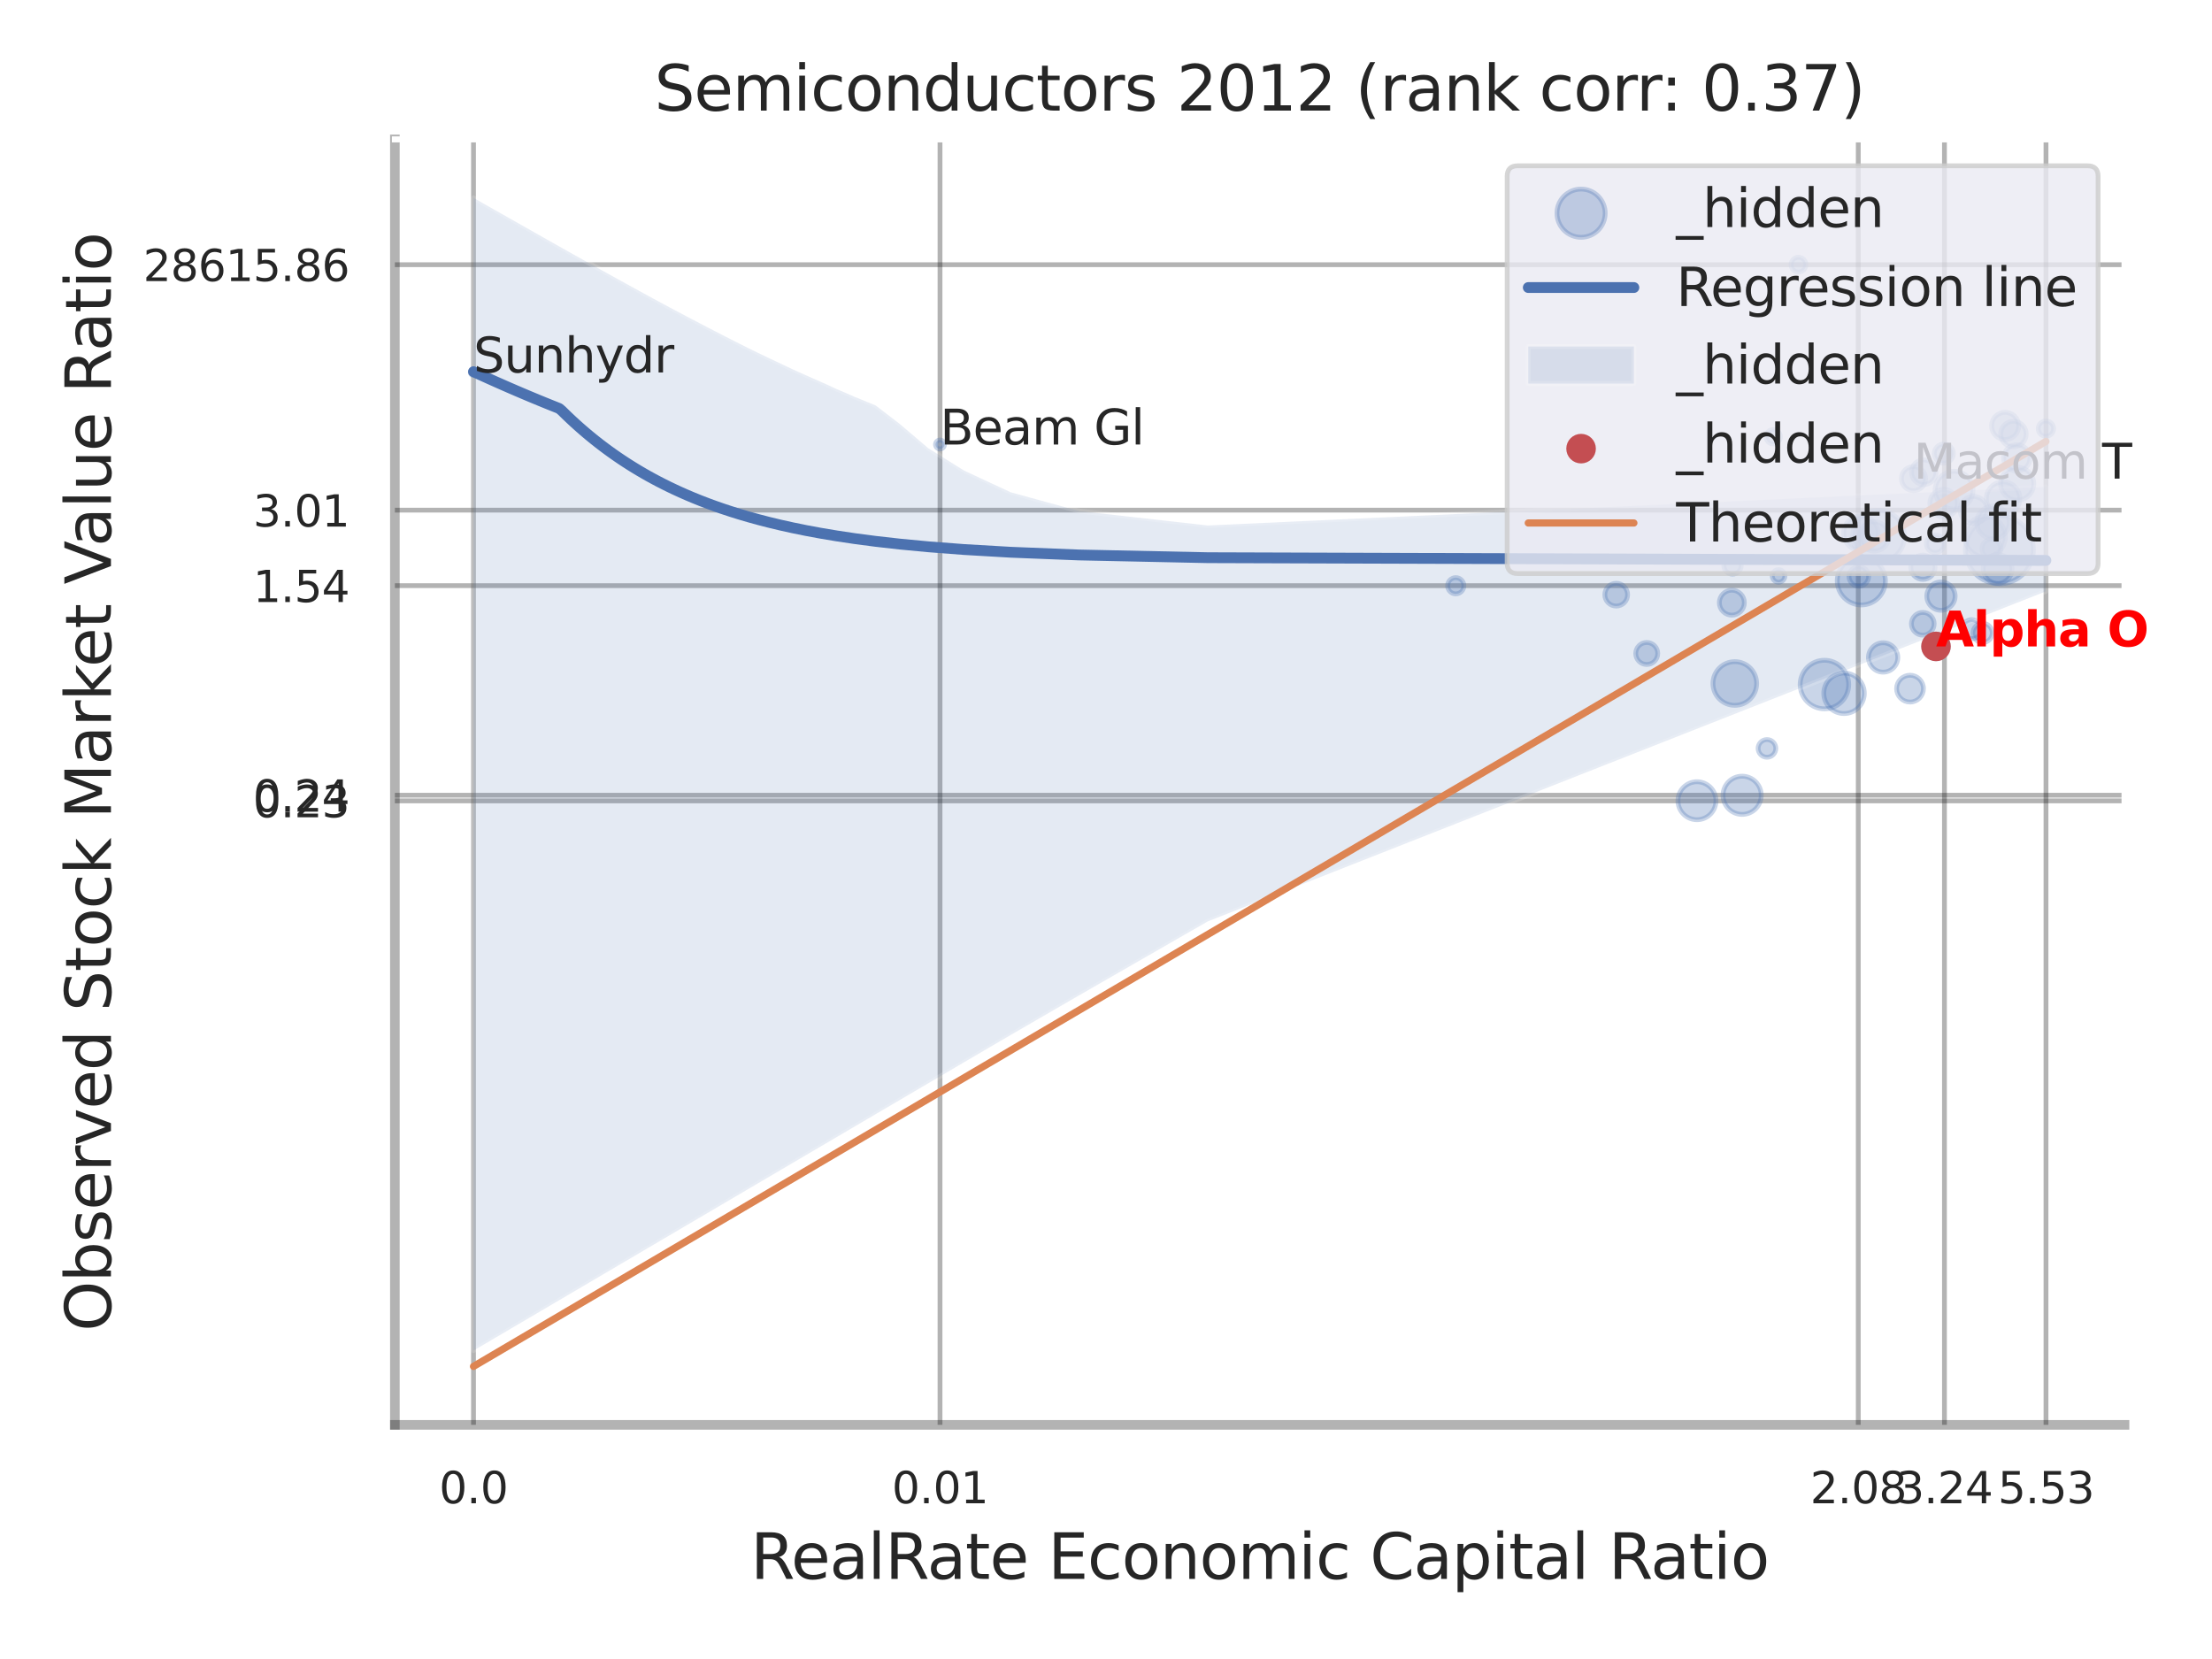 <?xml version="1.0" encoding="utf-8" standalone="no"?>
<!DOCTYPE svg PUBLIC "-//W3C//DTD SVG 1.1//EN"
  "http://www.w3.org/Graphics/SVG/1.1/DTD/svg11.dtd">
<svg xmlns:xlink="http://www.w3.org/1999/xlink" width="460.8pt" height="345.6pt" viewBox="0 0 460.8 345.6" xmlns="http://www.w3.org/2000/svg" version="1.1">
 <defs>
  <style type="text/css">*{stroke-linejoin: round; stroke-linecap: butt}</style>
 </defs>
 <g id="figure_1">
  <g id="patch_1">
   <path d="M 0 345.6 
L 460.8 345.6 
L 460.8 0 
L 0 0 
z
" style="fill: #ffffff"/>
  </g>
  <g id="axes_1">
   <g id="patch_2">
    <path d="M 82.26 296.82 
L 442.577 296.82 
L 442.577 29.04 
L 82.26 29.04 
z
" style="fill: #ffffff"/>
   </g>
   <g id="matplotlib.axis_1">
    <g id="xtick_1">
     <g id="line2d_1">
      <path d="M 98.638 296.82 
L 98.638 29.04 
" clip-path="url(#pb0ac946e34)" style="fill: none; stroke: #000000; stroke-opacity: 0.3; stroke-linecap: round"/>
     </g>
     <g id="text_1">
      <!-- 0.0 -->
      <g style="fill: #262626" transform="translate(91.482 313.159) scale(0.09 -0.09)">
       <defs>
        <path id="DejaVuSans-30" d="M 2034 4250 
Q 1547 4250 1301 3770 
Q 1056 3291 1056 2328 
Q 1056 1369 1301 889 
Q 1547 409 2034 409 
Q 2525 409 2770 889 
Q 3016 1369 3016 2328 
Q 3016 3291 2770 3770 
Q 2525 4250 2034 4250 
z
M 2034 4750 
Q 2819 4750 3233 4129 
Q 3647 3509 3647 2328 
Q 3647 1150 3233 529 
Q 2819 -91 2034 -91 
Q 1250 -91 836 529 
Q 422 1150 422 2328 
Q 422 3509 836 4129 
Q 1250 4750 2034 4750 
z
" transform="scale(0.016)"/>
        <path id="DejaVuSans-2e" d="M 684 794 
L 1344 794 
L 1344 0 
L 684 0 
L 684 794 
z
" transform="scale(0.016)"/>
       </defs>
       <use xlink:href="#DejaVuSans-30"/>
       <use xlink:href="#DejaVuSans-2e" transform="translate(63.623 0)"/>
       <use xlink:href="#DejaVuSans-30" transform="translate(95.41 0)"/>
      </g>
     </g>
    </g>
    <g id="xtick_2">
     <g id="line2d_2">
      <path d="M 195.821 296.82 
L 195.821 29.04 
" clip-path="url(#pb0ac946e34)" style="fill: none; stroke: #000000; stroke-opacity: 0.3; stroke-linecap: round"/>
     </g>
     <g id="text_2">
      <!-- 0.01 -->
      <g style="fill: #262626" transform="translate(185.802 313.159) scale(0.09 -0.09)">
       <defs>
        <path id="DejaVuSans-31" d="M 794 531 
L 1825 531 
L 1825 4091 
L 703 3866 
L 703 4441 
L 1819 4666 
L 2450 4666 
L 2450 531 
L 3481 531 
L 3481 0 
L 794 0 
L 794 531 
z
" transform="scale(0.016)"/>
       </defs>
       <use xlink:href="#DejaVuSans-30"/>
       <use xlink:href="#DejaVuSans-2e" transform="translate(63.623 0)"/>
       <use xlink:href="#DejaVuSans-30" transform="translate(95.41 0)"/>
       <use xlink:href="#DejaVuSans-31" transform="translate(159.033 0)"/>
      </g>
     </g>
    </g>
    <g id="xtick_3">
     <g id="line2d_3">
      <path d="M 387.11 296.82 
L 387.11 29.04 
" clip-path="url(#pb0ac946e34)" style="fill: none; stroke: #000000; stroke-opacity: 0.3; stroke-linecap: round"/>
     </g>
     <g id="text_3">
      <!-- 2.08 -->
      <g style="fill: #262626" transform="translate(377.09 313.159) scale(0.09 -0.09)">
       <defs>
        <path id="DejaVuSans-32" d="M 1228 531 
L 3431 531 
L 3431 0 
L 469 0 
L 469 531 
Q 828 903 1448 1529 
Q 2069 2156 2228 2338 
Q 2531 2678 2651 2914 
Q 2772 3150 2772 3378 
Q 2772 3750 2511 3984 
Q 2250 4219 1831 4219 
Q 1534 4219 1204 4116 
Q 875 4013 500 3803 
L 500 4441 
Q 881 4594 1212 4672 
Q 1544 4750 1819 4750 
Q 2544 4750 2975 4387 
Q 3406 4025 3406 3419 
Q 3406 3131 3298 2873 
Q 3191 2616 2906 2266 
Q 2828 2175 2409 1742 
Q 1991 1309 1228 531 
z
" transform="scale(0.016)"/>
        <path id="DejaVuSans-38" d="M 2034 2216 
Q 1584 2216 1326 1975 
Q 1069 1734 1069 1313 
Q 1069 891 1326 650 
Q 1584 409 2034 409 
Q 2484 409 2743 651 
Q 3003 894 3003 1313 
Q 3003 1734 2745 1975 
Q 2488 2216 2034 2216 
z
M 1403 2484 
Q 997 2584 770 2862 
Q 544 3141 544 3541 
Q 544 4100 942 4425 
Q 1341 4750 2034 4750 
Q 2731 4750 3128 4425 
Q 3525 4100 3525 3541 
Q 3525 3141 3298 2862 
Q 3072 2584 2669 2484 
Q 3125 2378 3379 2068 
Q 3634 1759 3634 1313 
Q 3634 634 3220 271 
Q 2806 -91 2034 -91 
Q 1263 -91 848 271 
Q 434 634 434 1313 
Q 434 1759 690 2068 
Q 947 2378 1403 2484 
z
M 1172 3481 
Q 1172 3119 1398 2916 
Q 1625 2713 2034 2713 
Q 2441 2713 2670 2916 
Q 2900 3119 2900 3481 
Q 2900 3844 2670 4047 
Q 2441 4250 2034 4250 
Q 1625 4250 1398 4047 
Q 1172 3844 1172 3481 
z
" transform="scale(0.016)"/>
       </defs>
       <use xlink:href="#DejaVuSans-32"/>
       <use xlink:href="#DejaVuSans-2e" transform="translate(63.623 0)"/>
       <use xlink:href="#DejaVuSans-30" transform="translate(95.41 0)"/>
       <use xlink:href="#DejaVuSans-38" transform="translate(159.033 0)"/>
      </g>
     </g>
    </g>
    <g id="xtick_4">
     <g id="line2d_4">
      <path d="M 405.067 296.82 
L 405.067 29.04 
" clip-path="url(#pb0ac946e34)" style="fill: none; stroke: #000000; stroke-opacity: 0.3; stroke-linecap: round"/>
     </g>
     <g id="text_4">
      <!-- 3.24 -->
      <g style="fill: #262626" transform="translate(395.048 313.159) scale(0.09 -0.09)">
       <defs>
        <path id="DejaVuSans-33" d="M 2597 2516 
Q 3050 2419 3304 2112 
Q 3559 1806 3559 1356 
Q 3559 666 3084 287 
Q 2609 -91 1734 -91 
Q 1441 -91 1130 -33 
Q 819 25 488 141 
L 488 750 
Q 750 597 1062 519 
Q 1375 441 1716 441 
Q 2309 441 2620 675 
Q 2931 909 2931 1356 
Q 2931 1769 2642 2001 
Q 2353 2234 1838 2234 
L 1294 2234 
L 1294 2753 
L 1863 2753 
Q 2328 2753 2575 2939 
Q 2822 3125 2822 3475 
Q 2822 3834 2567 4026 
Q 2313 4219 1838 4219 
Q 1578 4219 1281 4162 
Q 984 4106 628 3988 
L 628 4550 
Q 988 4650 1302 4700 
Q 1616 4750 1894 4750 
Q 2613 4750 3031 4423 
Q 3450 4097 3450 3541 
Q 3450 3153 3228 2886 
Q 3006 2619 2597 2516 
z
" transform="scale(0.016)"/>
        <path id="DejaVuSans-34" d="M 2419 4116 
L 825 1625 
L 2419 1625 
L 2419 4116 
z
M 2253 4666 
L 3047 4666 
L 3047 1625 
L 3713 1625 
L 3713 1100 
L 3047 1100 
L 3047 0 
L 2419 0 
L 2419 1100 
L 313 1100 
L 313 1709 
L 2253 4666 
z
" transform="scale(0.016)"/>
       </defs>
       <use xlink:href="#DejaVuSans-33"/>
       <use xlink:href="#DejaVuSans-2e" transform="translate(63.623 0)"/>
       <use xlink:href="#DejaVuSans-32" transform="translate(95.41 0)"/>
       <use xlink:href="#DejaVuSans-34" transform="translate(159.033 0)"/>
      </g>
     </g>
    </g>
    <g id="xtick_5">
     <g id="line2d_5">
      <path d="M 426.217 296.82 
L 426.217 29.04 
" clip-path="url(#pb0ac946e34)" style="fill: none; stroke: #000000; stroke-opacity: 0.3; stroke-linecap: round"/>
     </g>
     <g id="text_5">
      <!-- 5.53 -->
      <g style="fill: #262626" transform="translate(416.198 313.159) scale(0.09 -0.09)">
       <defs>
        <path id="DejaVuSans-35" d="M 691 4666 
L 3169 4666 
L 3169 4134 
L 1269 4134 
L 1269 2991 
Q 1406 3038 1543 3061 
Q 1681 3084 1819 3084 
Q 2600 3084 3056 2656 
Q 3513 2228 3513 1497 
Q 3513 744 3044 326 
Q 2575 -91 1722 -91 
Q 1428 -91 1123 -41 
Q 819 9 494 109 
L 494 744 
Q 775 591 1075 516 
Q 1375 441 1709 441 
Q 2250 441 2565 725 
Q 2881 1009 2881 1497 
Q 2881 1984 2565 2268 
Q 2250 2553 1709 2553 
Q 1456 2553 1204 2497 
Q 953 2441 691 2322 
L 691 4666 
z
" transform="scale(0.016)"/>
       </defs>
       <use xlink:href="#DejaVuSans-35"/>
       <use xlink:href="#DejaVuSans-2e" transform="translate(63.623 0)"/>
       <use xlink:href="#DejaVuSans-35" transform="translate(95.41 0)"/>
       <use xlink:href="#DejaVuSans-33" transform="translate(159.033 0)"/>
      </g>
     </g>
    </g>
    <g id="xtick_6"/>
    <g id="xtick_7"/>
    <g id="xtick_8"/>
    <g id="xtick_9"/>
    <g id="xtick_10"/>
    <g id="xtick_11"/>
    <g id="text_6">
     <!-- RealRate Economic Capital Ratio -->
     <g style="fill: #262626" transform="translate(156.365 328.908) scale(0.13 -0.13)">
      <defs>
       <path id="DejaVuSans-52" d="M 2841 2188 
Q 3044 2119 3236 1894 
Q 3428 1669 3622 1275 
L 4263 0 
L 3584 0 
L 2988 1197 
Q 2756 1666 2539 1819 
Q 2322 1972 1947 1972 
L 1259 1972 
L 1259 0 
L 628 0 
L 628 4666 
L 2053 4666 
Q 2853 4666 3247 4331 
Q 3641 3997 3641 3322 
Q 3641 2881 3436 2590 
Q 3231 2300 2841 2188 
z
M 1259 4147 
L 1259 2491 
L 2053 2491 
Q 2509 2491 2742 2702 
Q 2975 2913 2975 3322 
Q 2975 3731 2742 3939 
Q 2509 4147 2053 4147 
L 1259 4147 
z
" transform="scale(0.016)"/>
       <path id="DejaVuSans-65" d="M 3597 1894 
L 3597 1613 
L 953 1613 
Q 991 1019 1311 708 
Q 1631 397 2203 397 
Q 2534 397 2845 478 
Q 3156 559 3463 722 
L 3463 178 
Q 3153 47 2828 -22 
Q 2503 -91 2169 -91 
Q 1331 -91 842 396 
Q 353 884 353 1716 
Q 353 2575 817 3079 
Q 1281 3584 2069 3584 
Q 2775 3584 3186 3129 
Q 3597 2675 3597 1894 
z
M 3022 2063 
Q 3016 2534 2758 2815 
Q 2500 3097 2075 3097 
Q 1594 3097 1305 2825 
Q 1016 2553 972 2059 
L 3022 2063 
z
" transform="scale(0.016)"/>
       <path id="DejaVuSans-61" d="M 2194 1759 
Q 1497 1759 1228 1600 
Q 959 1441 959 1056 
Q 959 750 1161 570 
Q 1363 391 1709 391 
Q 2188 391 2477 730 
Q 2766 1069 2766 1631 
L 2766 1759 
L 2194 1759 
z
M 3341 1997 
L 3341 0 
L 2766 0 
L 2766 531 
Q 2569 213 2275 61 
Q 1981 -91 1556 -91 
Q 1019 -91 701 211 
Q 384 513 384 1019 
Q 384 1609 779 1909 
Q 1175 2209 1959 2209 
L 2766 2209 
L 2766 2266 
Q 2766 2663 2505 2880 
Q 2244 3097 1772 3097 
Q 1472 3097 1187 3025 
Q 903 2953 641 2809 
L 641 3341 
Q 956 3463 1253 3523 
Q 1550 3584 1831 3584 
Q 2591 3584 2966 3190 
Q 3341 2797 3341 1997 
z
" transform="scale(0.016)"/>
       <path id="DejaVuSans-6c" d="M 603 4863 
L 1178 4863 
L 1178 0 
L 603 0 
L 603 4863 
z
" transform="scale(0.016)"/>
       <path id="DejaVuSans-74" d="M 1172 4494 
L 1172 3500 
L 2356 3500 
L 2356 3053 
L 1172 3053 
L 1172 1153 
Q 1172 725 1289 603 
Q 1406 481 1766 481 
L 2356 481 
L 2356 0 
L 1766 0 
Q 1100 0 847 248 
Q 594 497 594 1153 
L 594 3053 
L 172 3053 
L 172 3500 
L 594 3500 
L 594 4494 
L 1172 4494 
z
" transform="scale(0.016)"/>
       <path id="DejaVuSans-20" transform="scale(0.016)"/>
       <path id="DejaVuSans-45" d="M 628 4666 
L 3578 4666 
L 3578 4134 
L 1259 4134 
L 1259 2753 
L 3481 2753 
L 3481 2222 
L 1259 2222 
L 1259 531 
L 3634 531 
L 3634 0 
L 628 0 
L 628 4666 
z
" transform="scale(0.016)"/>
       <path id="DejaVuSans-63" d="M 3122 3366 
L 3122 2828 
Q 2878 2963 2633 3030 
Q 2388 3097 2138 3097 
Q 1578 3097 1268 2742 
Q 959 2388 959 1747 
Q 959 1106 1268 751 
Q 1578 397 2138 397 
Q 2388 397 2633 464 
Q 2878 531 3122 666 
L 3122 134 
Q 2881 22 2623 -34 
Q 2366 -91 2075 -91 
Q 1284 -91 818 406 
Q 353 903 353 1747 
Q 353 2603 823 3093 
Q 1294 3584 2113 3584 
Q 2378 3584 2631 3529 
Q 2884 3475 3122 3366 
z
" transform="scale(0.016)"/>
       <path id="DejaVuSans-6f" d="M 1959 3097 
Q 1497 3097 1228 2736 
Q 959 2375 959 1747 
Q 959 1119 1226 758 
Q 1494 397 1959 397 
Q 2419 397 2687 759 
Q 2956 1122 2956 1747 
Q 2956 2369 2687 2733 
Q 2419 3097 1959 3097 
z
M 1959 3584 
Q 2709 3584 3137 3096 
Q 3566 2609 3566 1747 
Q 3566 888 3137 398 
Q 2709 -91 1959 -91 
Q 1206 -91 779 398 
Q 353 888 353 1747 
Q 353 2609 779 3096 
Q 1206 3584 1959 3584 
z
" transform="scale(0.016)"/>
       <path id="DejaVuSans-6e" d="M 3513 2113 
L 3513 0 
L 2938 0 
L 2938 2094 
Q 2938 2591 2744 2837 
Q 2550 3084 2163 3084 
Q 1697 3084 1428 2787 
Q 1159 2491 1159 1978 
L 1159 0 
L 581 0 
L 581 3500 
L 1159 3500 
L 1159 2956 
Q 1366 3272 1645 3428 
Q 1925 3584 2291 3584 
Q 2894 3584 3203 3211 
Q 3513 2838 3513 2113 
z
" transform="scale(0.016)"/>
       <path id="DejaVuSans-6d" d="M 3328 2828 
Q 3544 3216 3844 3400 
Q 4144 3584 4550 3584 
Q 5097 3584 5394 3201 
Q 5691 2819 5691 2113 
L 5691 0 
L 5113 0 
L 5113 2094 
Q 5113 2597 4934 2840 
Q 4756 3084 4391 3084 
Q 3944 3084 3684 2787 
Q 3425 2491 3425 1978 
L 3425 0 
L 2847 0 
L 2847 2094 
Q 2847 2600 2669 2842 
Q 2491 3084 2119 3084 
Q 1678 3084 1418 2786 
Q 1159 2488 1159 1978 
L 1159 0 
L 581 0 
L 581 3500 
L 1159 3500 
L 1159 2956 
Q 1356 3278 1631 3431 
Q 1906 3584 2284 3584 
Q 2666 3584 2933 3390 
Q 3200 3197 3328 2828 
z
" transform="scale(0.016)"/>
       <path id="DejaVuSans-69" d="M 603 3500 
L 1178 3500 
L 1178 0 
L 603 0 
L 603 3500 
z
M 603 4863 
L 1178 4863 
L 1178 4134 
L 603 4134 
L 603 4863 
z
" transform="scale(0.016)"/>
       <path id="DejaVuSans-43" d="M 4122 4306 
L 4122 3641 
Q 3803 3938 3442 4084 
Q 3081 4231 2675 4231 
Q 1875 4231 1450 3742 
Q 1025 3253 1025 2328 
Q 1025 1406 1450 917 
Q 1875 428 2675 428 
Q 3081 428 3442 575 
Q 3803 722 4122 1019 
L 4122 359 
Q 3791 134 3420 21 
Q 3050 -91 2638 -91 
Q 1578 -91 968 557 
Q 359 1206 359 2328 
Q 359 3453 968 4101 
Q 1578 4750 2638 4750 
Q 3056 4750 3426 4639 
Q 3797 4528 4122 4306 
z
" transform="scale(0.016)"/>
       <path id="DejaVuSans-70" d="M 1159 525 
L 1159 -1331 
L 581 -1331 
L 581 3500 
L 1159 3500 
L 1159 2969 
Q 1341 3281 1617 3432 
Q 1894 3584 2278 3584 
Q 2916 3584 3314 3078 
Q 3713 2572 3713 1747 
Q 3713 922 3314 415 
Q 2916 -91 2278 -91 
Q 1894 -91 1617 61 
Q 1341 213 1159 525 
z
M 3116 1747 
Q 3116 2381 2855 2742 
Q 2594 3103 2138 3103 
Q 1681 3103 1420 2742 
Q 1159 2381 1159 1747 
Q 1159 1113 1420 752 
Q 1681 391 2138 391 
Q 2594 391 2855 752 
Q 3116 1113 3116 1747 
z
" transform="scale(0.016)"/>
      </defs>
      <use xlink:href="#DejaVuSans-52"/>
      <use xlink:href="#DejaVuSans-65" transform="translate(64.982 0)"/>
      <use xlink:href="#DejaVuSans-61" transform="translate(126.506 0)"/>
      <use xlink:href="#DejaVuSans-6c" transform="translate(187.785 0)"/>
      <use xlink:href="#DejaVuSans-52" transform="translate(215.568 0)"/>
      <use xlink:href="#DejaVuSans-61" transform="translate(282.801 0)"/>
      <use xlink:href="#DejaVuSans-74" transform="translate(344.08 0)"/>
      <use xlink:href="#DejaVuSans-65" transform="translate(383.289 0)"/>
      <use xlink:href="#DejaVuSans-20" transform="translate(444.812 0)"/>
      <use xlink:href="#DejaVuSans-45" transform="translate(476.6 0)"/>
      <use xlink:href="#DejaVuSans-63" transform="translate(539.783 0)"/>
      <use xlink:href="#DejaVuSans-6f" transform="translate(594.764 0)"/>
      <use xlink:href="#DejaVuSans-6e" transform="translate(655.945 0)"/>
      <use xlink:href="#DejaVuSans-6f" transform="translate(719.324 0)"/>
      <use xlink:href="#DejaVuSans-6d" transform="translate(780.506 0)"/>
      <use xlink:href="#DejaVuSans-69" transform="translate(877.918 0)"/>
      <use xlink:href="#DejaVuSans-63" transform="translate(905.701 0)"/>
      <use xlink:href="#DejaVuSans-20" transform="translate(960.682 0)"/>
      <use xlink:href="#DejaVuSans-43" transform="translate(992.469 0)"/>
      <use xlink:href="#DejaVuSans-61" transform="translate(1062.293 0)"/>
      <use xlink:href="#DejaVuSans-70" transform="translate(1123.572 0)"/>
      <use xlink:href="#DejaVuSans-69" transform="translate(1187.049 0)"/>
      <use xlink:href="#DejaVuSans-74" transform="translate(1214.832 0)"/>
      <use xlink:href="#DejaVuSans-61" transform="translate(1254.041 0)"/>
      <use xlink:href="#DejaVuSans-6c" transform="translate(1315.32 0)"/>
      <use xlink:href="#DejaVuSans-20" transform="translate(1343.104 0)"/>
      <use xlink:href="#DejaVuSans-52" transform="translate(1374.891 0)"/>
      <use xlink:href="#DejaVuSans-61" transform="translate(1442.123 0)"/>
      <use xlink:href="#DejaVuSans-74" transform="translate(1503.402 0)"/>
      <use xlink:href="#DejaVuSans-69" transform="translate(1542.611 0)"/>
      <use xlink:href="#DejaVuSans-6f" transform="translate(1570.395 0)"/>
     </g>
    </g>
   </g>
   <g id="matplotlib.axis_2">
    <g id="ytick_1">
     <g id="line2d_6">
      <path d="M 82.26 166.833 
L 442.577 166.833 
" clip-path="url(#pb0ac946e34)" style="fill: none; stroke: #000000; stroke-opacity: 0.3; stroke-linecap: round"/>
     </g>
     <g id="text_7">
      <!-- 0.23 -->
      <g style="fill: #262626" transform="translate(52.721 170.253) scale(0.09 -0.09)">
       <use xlink:href="#DejaVuSans-30"/>
       <use xlink:href="#DejaVuSans-2e" transform="translate(63.623 0)"/>
       <use xlink:href="#DejaVuSans-32" transform="translate(95.41 0)"/>
       <use xlink:href="#DejaVuSans-33" transform="translate(159.033 0)"/>
      </g>
     </g>
    </g>
    <g id="ytick_2">
     <g id="line2d_7">
      <path d="M 82.26 165.66 
L 442.577 165.66 
" clip-path="url(#pb0ac946e34)" style="fill: none; stroke: #000000; stroke-opacity: 0.3; stroke-linecap: round"/>
     </g>
     <g id="text_8">
      <!-- 0.24 -->
      <g style="fill: #262626" transform="translate(52.721 169.079) scale(0.09 -0.09)">
       <use xlink:href="#DejaVuSans-30"/>
       <use xlink:href="#DejaVuSans-2e" transform="translate(63.623 0)"/>
       <use xlink:href="#DejaVuSans-32" transform="translate(95.41 0)"/>
       <use xlink:href="#DejaVuSans-34" transform="translate(159.033 0)"/>
      </g>
     </g>
    </g>
    <g id="ytick_3">
     <g id="line2d_8">
      <path d="M 82.26 121.998 
L 442.577 121.998 
" clip-path="url(#pb0ac946e34)" style="fill: none; stroke: #000000; stroke-opacity: 0.3; stroke-linecap: round"/>
     </g>
     <g id="text_9">
      <!-- 1.54 -->
      <g style="fill: #262626" transform="translate(52.721 125.417) scale(0.09 -0.09)">
       <use xlink:href="#DejaVuSans-31"/>
       <use xlink:href="#DejaVuSans-2e" transform="translate(63.623 0)"/>
       <use xlink:href="#DejaVuSans-35" transform="translate(95.41 0)"/>
       <use xlink:href="#DejaVuSans-34" transform="translate(159.033 0)"/>
      </g>
     </g>
    </g>
    <g id="ytick_4">
     <g id="line2d_9">
      <path d="M 82.26 106.27 
L 442.577 106.27 
" clip-path="url(#pb0ac946e34)" style="fill: none; stroke: #000000; stroke-opacity: 0.3; stroke-linecap: round"/>
     </g>
     <g id="text_10">
      <!-- 3.01 -->
      <g style="fill: #262626" transform="translate(52.721 109.69) scale(0.09 -0.09)">
       <use xlink:href="#DejaVuSans-33"/>
       <use xlink:href="#DejaVuSans-2e" transform="translate(63.623 0)"/>
       <use xlink:href="#DejaVuSans-30" transform="translate(95.41 0)"/>
       <use xlink:href="#DejaVuSans-31" transform="translate(159.033 0)"/>
      </g>
     </g>
    </g>
    <g id="ytick_5">
     <g id="line2d_10">
      <path d="M 82.26 55.139 
L 442.577 55.139 
" clip-path="url(#pb0ac946e34)" style="fill: none; stroke: #000000; stroke-opacity: 0.3; stroke-linecap: round"/>
     </g>
     <g id="text_11">
      <!-- 28615.86 -->
      <g style="fill: #262626" transform="translate(29.816 58.558) scale(0.09 -0.09)">
       <defs>
        <path id="DejaVuSans-36" d="M 2113 2584 
Q 1688 2584 1439 2293 
Q 1191 2003 1191 1497 
Q 1191 994 1439 701 
Q 1688 409 2113 409 
Q 2538 409 2786 701 
Q 3034 994 3034 1497 
Q 3034 2003 2786 2293 
Q 2538 2584 2113 2584 
z
M 3366 4563 
L 3366 3988 
Q 3128 4100 2886 4159 
Q 2644 4219 2406 4219 
Q 1781 4219 1451 3797 
Q 1122 3375 1075 2522 
Q 1259 2794 1537 2939 
Q 1816 3084 2150 3084 
Q 2853 3084 3261 2657 
Q 3669 2231 3669 1497 
Q 3669 778 3244 343 
Q 2819 -91 2113 -91 
Q 1303 -91 875 529 
Q 447 1150 447 2328 
Q 447 3434 972 4092 
Q 1497 4750 2381 4750 
Q 2619 4750 2861 4703 
Q 3103 4656 3366 4563 
z
" transform="scale(0.016)"/>
       </defs>
       <use xlink:href="#DejaVuSans-32"/>
       <use xlink:href="#DejaVuSans-38" transform="translate(63.623 0)"/>
       <use xlink:href="#DejaVuSans-36" transform="translate(127.246 0)"/>
       <use xlink:href="#DejaVuSans-31" transform="translate(190.869 0)"/>
       <use xlink:href="#DejaVuSans-35" transform="translate(254.492 0)"/>
       <use xlink:href="#DejaVuSans-2e" transform="translate(318.115 0)"/>
       <use xlink:href="#DejaVuSans-38" transform="translate(349.902 0)"/>
       <use xlink:href="#DejaVuSans-36" transform="translate(413.525 0)"/>
      </g>
     </g>
    </g>
    <g id="ytick_6"/>
    <g id="ytick_7"/>
    <g id="ytick_8"/>
    <g id="ytick_9"/>
    <g id="ytick_10"/>
    <g id="ytick_11"/>
    <g id="ytick_12"/>
    <g id="text_12">
     <!-- Observed Stock Market Value Ratio -->
     <g style="fill: #262626" transform="translate(23.112 277.332) rotate(-90) scale(0.13 -0.13)">
      <defs>
       <path id="DejaVuSans-4f" d="M 2522 4238 
Q 1834 4238 1429 3725 
Q 1025 3213 1025 2328 
Q 1025 1447 1429 934 
Q 1834 422 2522 422 
Q 3209 422 3611 934 
Q 4013 1447 4013 2328 
Q 4013 3213 3611 3725 
Q 3209 4238 2522 4238 
z
M 2522 4750 
Q 3503 4750 4090 4092 
Q 4678 3434 4678 2328 
Q 4678 1225 4090 567 
Q 3503 -91 2522 -91 
Q 1538 -91 948 565 
Q 359 1222 359 2328 
Q 359 3434 948 4092 
Q 1538 4750 2522 4750 
z
" transform="scale(0.016)"/>
       <path id="DejaVuSans-62" d="M 3116 1747 
Q 3116 2381 2855 2742 
Q 2594 3103 2138 3103 
Q 1681 3103 1420 2742 
Q 1159 2381 1159 1747 
Q 1159 1113 1420 752 
Q 1681 391 2138 391 
Q 2594 391 2855 752 
Q 3116 1113 3116 1747 
z
M 1159 2969 
Q 1341 3281 1617 3432 
Q 1894 3584 2278 3584 
Q 2916 3584 3314 3078 
Q 3713 2572 3713 1747 
Q 3713 922 3314 415 
Q 2916 -91 2278 -91 
Q 1894 -91 1617 61 
Q 1341 213 1159 525 
L 1159 0 
L 581 0 
L 581 4863 
L 1159 4863 
L 1159 2969 
z
" transform="scale(0.016)"/>
       <path id="DejaVuSans-73" d="M 2834 3397 
L 2834 2853 
Q 2591 2978 2328 3040 
Q 2066 3103 1784 3103 
Q 1356 3103 1142 2972 
Q 928 2841 928 2578 
Q 928 2378 1081 2264 
Q 1234 2150 1697 2047 
L 1894 2003 
Q 2506 1872 2764 1633 
Q 3022 1394 3022 966 
Q 3022 478 2636 193 
Q 2250 -91 1575 -91 
Q 1294 -91 989 -36 
Q 684 19 347 128 
L 347 722 
Q 666 556 975 473 
Q 1284 391 1588 391 
Q 1994 391 2212 530 
Q 2431 669 2431 922 
Q 2431 1156 2273 1281 
Q 2116 1406 1581 1522 
L 1381 1569 
Q 847 1681 609 1914 
Q 372 2147 372 2553 
Q 372 3047 722 3315 
Q 1072 3584 1716 3584 
Q 2034 3584 2315 3537 
Q 2597 3491 2834 3397 
z
" transform="scale(0.016)"/>
       <path id="DejaVuSans-72" d="M 2631 2963 
Q 2534 3019 2420 3045 
Q 2306 3072 2169 3072 
Q 1681 3072 1420 2755 
Q 1159 2438 1159 1844 
L 1159 0 
L 581 0 
L 581 3500 
L 1159 3500 
L 1159 2956 
Q 1341 3275 1631 3429 
Q 1922 3584 2338 3584 
Q 2397 3584 2469 3576 
Q 2541 3569 2628 3553 
L 2631 2963 
z
" transform="scale(0.016)"/>
       <path id="DejaVuSans-76" d="M 191 3500 
L 800 3500 
L 1894 563 
L 2988 3500 
L 3597 3500 
L 2284 0 
L 1503 0 
L 191 3500 
z
" transform="scale(0.016)"/>
       <path id="DejaVuSans-64" d="M 2906 2969 
L 2906 4863 
L 3481 4863 
L 3481 0 
L 2906 0 
L 2906 525 
Q 2725 213 2448 61 
Q 2172 -91 1784 -91 
Q 1150 -91 751 415 
Q 353 922 353 1747 
Q 353 2572 751 3078 
Q 1150 3584 1784 3584 
Q 2172 3584 2448 3432 
Q 2725 3281 2906 2969 
z
M 947 1747 
Q 947 1113 1208 752 
Q 1469 391 1925 391 
Q 2381 391 2643 752 
Q 2906 1113 2906 1747 
Q 2906 2381 2643 2742 
Q 2381 3103 1925 3103 
Q 1469 3103 1208 2742 
Q 947 2381 947 1747 
z
" transform="scale(0.016)"/>
       <path id="DejaVuSans-53" d="M 3425 4513 
L 3425 3897 
Q 3066 4069 2747 4153 
Q 2428 4238 2131 4238 
Q 1616 4238 1336 4038 
Q 1056 3838 1056 3469 
Q 1056 3159 1242 3001 
Q 1428 2844 1947 2747 
L 2328 2669 
Q 3034 2534 3370 2195 
Q 3706 1856 3706 1288 
Q 3706 609 3251 259 
Q 2797 -91 1919 -91 
Q 1588 -91 1214 -16 
Q 841 59 441 206 
L 441 856 
Q 825 641 1194 531 
Q 1563 422 1919 422 
Q 2459 422 2753 634 
Q 3047 847 3047 1241 
Q 3047 1584 2836 1778 
Q 2625 1972 2144 2069 
L 1759 2144 
Q 1053 2284 737 2584 
Q 422 2884 422 3419 
Q 422 4038 858 4394 
Q 1294 4750 2059 4750 
Q 2388 4750 2728 4690 
Q 3069 4631 3425 4513 
z
" transform="scale(0.016)"/>
       <path id="DejaVuSans-6b" d="M 581 4863 
L 1159 4863 
L 1159 1991 
L 2875 3500 
L 3609 3500 
L 1753 1863 
L 3688 0 
L 2938 0 
L 1159 1709 
L 1159 0 
L 581 0 
L 581 4863 
z
" transform="scale(0.016)"/>
       <path id="DejaVuSans-4d" d="M 628 4666 
L 1569 4666 
L 2759 1491 
L 3956 4666 
L 4897 4666 
L 4897 0 
L 4281 0 
L 4281 4097 
L 3078 897 
L 2444 897 
L 1241 4097 
L 1241 0 
L 628 0 
L 628 4666 
z
" transform="scale(0.016)"/>
       <path id="DejaVuSans-56" d="M 1831 0 
L 50 4666 
L 709 4666 
L 2188 738 
L 3669 4666 
L 4325 4666 
L 2547 0 
L 1831 0 
z
" transform="scale(0.016)"/>
       <path id="DejaVuSans-75" d="M 544 1381 
L 544 3500 
L 1119 3500 
L 1119 1403 
Q 1119 906 1312 657 
Q 1506 409 1894 409 
Q 2359 409 2629 706 
Q 2900 1003 2900 1516 
L 2900 3500 
L 3475 3500 
L 3475 0 
L 2900 0 
L 2900 538 
Q 2691 219 2414 64 
Q 2138 -91 1772 -91 
Q 1169 -91 856 284 
Q 544 659 544 1381 
z
M 1991 3584 
L 1991 3584 
z
" transform="scale(0.016)"/>
      </defs>
      <use xlink:href="#DejaVuSans-4f"/>
      <use xlink:href="#DejaVuSans-62" transform="translate(78.711 0)"/>
      <use xlink:href="#DejaVuSans-73" transform="translate(142.188 0)"/>
      <use xlink:href="#DejaVuSans-65" transform="translate(194.287 0)"/>
      <use xlink:href="#DejaVuSans-72" transform="translate(255.811 0)"/>
      <use xlink:href="#DejaVuSans-76" transform="translate(296.924 0)"/>
      <use xlink:href="#DejaVuSans-65" transform="translate(356.104 0)"/>
      <use xlink:href="#DejaVuSans-64" transform="translate(417.627 0)"/>
      <use xlink:href="#DejaVuSans-20" transform="translate(481.104 0)"/>
      <use xlink:href="#DejaVuSans-53" transform="translate(512.891 0)"/>
      <use xlink:href="#DejaVuSans-74" transform="translate(576.367 0)"/>
      <use xlink:href="#DejaVuSans-6f" transform="translate(615.576 0)"/>
      <use xlink:href="#DejaVuSans-63" transform="translate(676.758 0)"/>
      <use xlink:href="#DejaVuSans-6b" transform="translate(731.738 0)"/>
      <use xlink:href="#DejaVuSans-20" transform="translate(789.648 0)"/>
      <use xlink:href="#DejaVuSans-4d" transform="translate(821.436 0)"/>
      <use xlink:href="#DejaVuSans-61" transform="translate(907.715 0)"/>
      <use xlink:href="#DejaVuSans-72" transform="translate(968.994 0)"/>
      <use xlink:href="#DejaVuSans-6b" transform="translate(1010.107 0)"/>
      <use xlink:href="#DejaVuSans-65" transform="translate(1064.393 0)"/>
      <use xlink:href="#DejaVuSans-74" transform="translate(1125.916 0)"/>
      <use xlink:href="#DejaVuSans-20" transform="translate(1165.125 0)"/>
      <use xlink:href="#DejaVuSans-56" transform="translate(1196.912 0)"/>
      <use xlink:href="#DejaVuSans-61" transform="translate(1257.57 0)"/>
      <use xlink:href="#DejaVuSans-6c" transform="translate(1318.85 0)"/>
      <use xlink:href="#DejaVuSans-75" transform="translate(1346.633 0)"/>
      <use xlink:href="#DejaVuSans-65" transform="translate(1410.012 0)"/>
      <use xlink:href="#DejaVuSans-20" transform="translate(1471.535 0)"/>
      <use xlink:href="#DejaVuSans-52" transform="translate(1503.322 0)"/>
      <use xlink:href="#DejaVuSans-61" transform="translate(1570.555 0)"/>
      <use xlink:href="#DejaVuSans-74" transform="translate(1631.834 0)"/>
      <use xlink:href="#DejaVuSans-69" transform="translate(1671.043 0)"/>
      <use xlink:href="#DejaVuSans-6f" transform="translate(1698.826 0)"/>
     </g>
    </g>
   </g>
   <g id="PathCollection_1">
    <path d="M 361.392 146.934 
C 362.599 146.934 363.757 146.455 364.61 145.601 
C 365.464 144.748 365.943 143.59 365.943 142.383 
C 365.943 141.176 365.464 140.018 364.61 139.165 
C 363.757 138.311 362.599 137.832 361.392 137.832 
C 360.185 137.832 359.028 138.311 358.174 139.165 
C 357.321 140.018 356.841 141.176 356.841 142.383 
C 356.841 143.59 357.321 144.748 358.174 145.601 
C 359.028 146.455 360.185 146.934 361.392 146.934 
z
" clip-path="url(#pb0ac946e34)" style="fill: #4c72b0; fill-opacity: 0.3; stroke: #4c72b0; stroke-opacity: 0.3"/>
    <path d="M 417.284 107.343 
C 418.209 107.343 419.095 106.976 419.749 106.322 
C 420.403 105.668 420.77 104.782 420.77 103.857 
C 420.77 102.932 420.403 102.045 419.749 101.392 
C 419.095 100.738 418.209 100.37 417.284 100.37 
C 416.359 100.37 415.472 100.738 414.819 101.392 
C 414.165 102.045 413.797 102.932 413.797 103.857 
C 413.797 104.782 414.165 105.668 414.819 106.322 
C 415.472 106.976 416.359 107.343 417.284 107.343 
z
" clip-path="url(#pb0ac946e34)" style="fill: #4c72b0; fill-opacity: 0.3; stroke: #4c72b0; stroke-opacity: 0.3"/>
    <path d="M 407.069 106.069 
C 408.117 106.069 409.122 105.653 409.863 104.912 
C 410.604 104.171 411.02 103.166 411.02 102.119 
C 411.02 101.071 410.604 100.066 409.863 99.325 
C 409.122 98.584 408.117 98.168 407.069 98.168 
C 406.022 98.168 405.017 98.584 404.276 99.325 
C 403.535 100.066 403.119 101.071 403.119 102.119 
C 403.119 103.166 403.535 104.171 404.276 104.912 
C 405.017 105.653 406.022 106.069 407.069 106.069 
z
" clip-path="url(#pb0ac946e34)" style="fill: #4c72b0; fill-opacity: 0.3; stroke: #4c72b0; stroke-opacity: 0.3"/>
    <path d="M 387.746 126.021 
C 389.076 126.021 390.351 125.493 391.292 124.552 
C 392.232 123.612 392.76 122.337 392.76 121.007 
C 392.76 119.677 392.232 118.401 391.292 117.461 
C 390.351 116.521 389.076 115.993 387.746 115.993 
C 386.416 115.993 385.141 116.521 384.2 117.461 
C 383.26 118.401 382.732 119.677 382.732 121.007 
C 382.732 122.337 383.26 123.612 384.2 124.552 
C 385.141 125.493 386.416 126.021 387.746 126.021 
z
" clip-path="url(#pb0ac946e34)" style="fill: #4c72b0; fill-opacity: 0.3; stroke: #4c72b0; stroke-opacity: 0.3"/>
    <path d="M 404.337 127.138 
C 405.12 127.138 405.871 126.827 406.425 126.274 
C 406.978 125.72 407.289 124.969 407.289 124.186 
C 407.289 123.403 406.978 122.653 406.425 122.099 
C 405.871 121.545 405.12 121.234 404.337 121.234 
C 403.555 121.234 402.804 121.545 402.25 122.099 
C 401.697 122.653 401.386 123.403 401.386 124.186 
C 401.386 124.969 401.697 125.72 402.25 126.274 
C 402.804 126.827 403.555 127.138 404.337 127.138 
z
" clip-path="url(#pb0ac946e34)" style="fill: #4c72b0; fill-opacity: 0.3; stroke: #4c72b0; stroke-opacity: 0.3"/>
    <path d="M 416.515 121.605 
C 418.39 121.605 420.189 120.86 421.515 119.534 
C 422.841 118.208 423.586 116.409 423.586 114.534 
C 423.586 112.659 422.841 110.86 421.515 109.534 
C 420.189 108.208 418.39 107.463 416.515 107.463 
C 414.64 107.463 412.841 108.208 411.515 109.534 
C 410.189 110.86 409.444 112.659 409.444 114.534 
C 409.444 116.409 410.189 118.208 411.515 119.534 
C 412.841 120.86 414.64 121.605 416.515 121.605 
z
" clip-path="url(#pb0ac946e34)" style="fill: #4c72b0; fill-opacity: 0.3; stroke: #4c72b0; stroke-opacity: 0.3"/>
    <path d="M 416.149 121.52 
C 416.945 121.52 417.708 121.204 418.271 120.641 
C 418.834 120.078 419.15 119.314 419.15 118.518 
C 419.15 117.722 418.834 116.959 418.271 116.396 
C 417.708 115.833 416.945 115.516 416.149 115.516 
C 415.352 115.516 414.589 115.833 414.026 116.396 
C 413.463 116.959 413.147 117.722 413.147 118.518 
C 413.147 119.314 413.463 120.078 414.026 120.641 
C 414.589 121.204 415.352 121.52 416.149 121.52 
z
" clip-path="url(#pb0ac946e34)" style="fill: #4c72b0; fill-opacity: 0.3; stroke: #4c72b0; stroke-opacity: 0.3"/>
    <path d="M 420.14 98.14 
C 420.869 98.14 421.568 97.851 422.083 97.335 
C 422.598 96.82 422.888 96.121 422.888 95.392 
C 422.888 94.664 422.598 93.965 422.083 93.449 
C 421.568 92.934 420.869 92.644 420.14 92.644 
C 419.411 92.644 418.712 92.934 418.197 93.449 
C 417.681 93.965 417.392 94.664 417.392 95.392 
C 417.392 96.121 417.681 96.82 418.197 97.335 
C 418.712 97.851 419.411 98.14 420.14 98.14 
z
" clip-path="url(#pb0ac946e34)" style="fill: #4c72b0; fill-opacity: 0.3; stroke: #4c72b0; stroke-opacity: 0.3"/>
    <path d="M 391.346 117.104 
C 392.778 117.104 394.152 116.535 395.164 115.523 
C 396.177 114.51 396.746 113.136 396.746 111.704 
C 396.746 110.273 396.177 108.899 395.164 107.886 
C 394.152 106.874 392.778 106.305 391.346 106.305 
C 389.914 106.305 388.541 106.874 387.528 107.886 
C 386.516 108.899 385.947 110.273 385.947 111.704 
C 385.947 113.136 386.516 114.51 387.528 115.523 
C 388.541 116.535 389.914 117.104 391.346 117.104 
z
" clip-path="url(#pb0ac946e34)" style="fill: #4c72b0; fill-opacity: 0.3; stroke: #4c72b0; stroke-opacity: 0.3"/>
    <path d="M 380.065 147.658 
C 381.406 147.658 382.693 147.125 383.641 146.176 
C 384.59 145.227 385.123 143.941 385.123 142.599 
C 385.123 141.258 384.59 139.971 383.641 139.023 
C 382.693 138.074 381.406 137.541 380.065 137.541 
C 378.723 137.541 377.437 138.074 376.488 139.023 
C 375.54 139.971 375.007 141.258 375.007 142.599 
C 375.007 143.941 375.54 145.227 376.488 146.176 
C 377.437 147.125 378.723 147.658 380.065 147.658 
z
" clip-path="url(#pb0ac946e34)" style="fill: #4c72b0; fill-opacity: 0.3; stroke: #4c72b0; stroke-opacity: 0.3"/>
    <path d="M 426.199 90.896 
C 426.624 90.896 427.031 90.727 427.331 90.427 
C 427.632 90.127 427.801 89.719 427.801 89.295 
C 427.801 88.87 427.632 88.462 427.331 88.162 
C 427.031 87.862 426.624 87.693 426.199 87.693 
C 425.774 87.693 425.367 87.862 425.067 88.162 
C 424.766 88.462 424.598 88.87 424.598 89.295 
C 424.598 89.719 424.766 90.127 425.067 90.427 
C 425.367 90.727 425.774 90.896 426.199 90.896 
z
" clip-path="url(#pb0ac946e34)" style="fill: #4c72b0; fill-opacity: 0.3; stroke: #4c72b0; stroke-opacity: 0.3"/>
    <path d="M 403.156 115.133 
C 403.645 115.133 404.115 114.938 404.461 114.592 
C 404.807 114.246 405.002 113.776 405.002 113.287 
C 405.002 112.797 404.807 112.327 404.461 111.981 
C 404.115 111.635 403.645 111.44 403.156 111.44 
C 402.666 111.44 402.197 111.635 401.85 111.981 
C 401.504 112.327 401.31 112.797 401.31 113.287 
C 401.31 113.776 401.504 114.246 401.85 114.592 
C 402.197 114.938 402.666 115.133 403.156 115.133 
z
" clip-path="url(#pb0ac946e34)" style="fill: #4c72b0; fill-opacity: 0.3; stroke: #4c72b0; stroke-opacity: 0.3"/>
    <path d="M 419.437 93.087 
C 420.144 93.087 420.822 92.806 421.322 92.306 
C 421.822 91.807 422.103 91.129 422.103 90.422 
C 422.103 89.715 421.822 89.037 421.322 88.537 
C 420.822 88.037 420.144 87.756 419.437 87.756 
C 418.73 87.756 418.052 88.037 417.552 88.537 
C 417.053 89.037 416.772 89.715 416.772 90.422 
C 416.772 91.129 417.053 91.807 417.552 92.306 
C 418.052 92.806 418.73 93.087 419.437 93.087 
z
" clip-path="url(#pb0ac946e34)" style="fill: #4c72b0; fill-opacity: 0.3; stroke: #4c72b0; stroke-opacity: 0.3"/>
    <path d="M 343.046 138.425 
C 343.655 138.425 344.238 138.183 344.668 137.753 
C 345.098 137.323 345.34 136.74 345.34 136.131 
C 345.34 135.523 345.098 134.94 344.668 134.509 
C 344.238 134.079 343.655 133.838 343.046 133.838 
C 342.438 133.838 341.855 134.079 341.424 134.509 
C 340.994 134.94 340.753 135.523 340.753 136.131 
C 340.753 136.74 340.994 137.323 341.424 137.753 
C 341.855 138.183 342.438 138.425 343.046 138.425 
z
" clip-path="url(#pb0ac946e34)" style="fill: #4c72b0; fill-opacity: 0.3; stroke: #4c72b0; stroke-opacity: 0.3"/>
    <path d="M 397.894 146.249 
C 398.635 146.249 399.346 145.955 399.869 145.431 
C 400.393 144.907 400.688 144.197 400.688 143.456 
C 400.688 142.715 400.393 142.005 399.869 141.481 
C 399.346 140.957 398.635 140.663 397.894 140.663 
C 397.154 140.663 396.443 140.957 395.919 141.481 
C 395.395 142.005 395.101 142.715 395.101 143.456 
C 395.101 144.197 395.395 144.907 395.919 145.431 
C 396.443 145.955 397.154 146.249 397.894 146.249 
z
" clip-path="url(#pb0ac946e34)" style="fill: #4c72b0; fill-opacity: 0.3; stroke: #4c72b0; stroke-opacity: 0.3"/>
    <path d="M 411.128 109.041 
C 411.874 109.041 412.59 108.745 413.117 108.217 
C 413.645 107.69 413.941 106.974 413.941 106.228 
C 413.941 105.483 413.645 104.767 413.117 104.24 
C 412.59 103.712 411.874 103.416 411.128 103.416 
C 410.383 103.416 409.667 103.712 409.14 104.24 
C 408.612 104.767 408.316 105.483 408.316 106.228 
C 408.316 106.974 408.612 107.69 409.14 108.217 
C 409.667 108.745 410.383 109.041 411.128 109.041 
z
" clip-path="url(#pb0ac946e34)" style="fill: #4c72b0; fill-opacity: 0.3; stroke: #4c72b0; stroke-opacity: 0.3"/>
    <path d="M 420.218 104.21 
C 421.131 104.21 422.006 103.847 422.652 103.201 
C 423.298 102.556 423.66 101.68 423.66 100.767 
C 423.66 99.854 423.298 98.978 422.652 98.333 
C 422.006 97.687 421.131 97.324 420.218 97.324 
C 419.305 97.324 418.429 97.687 417.783 98.333 
C 417.138 98.978 416.775 99.854 416.775 100.767 
C 416.775 101.68 417.138 102.556 417.783 103.201 
C 418.429 103.847 419.305 104.21 420.218 104.21 
z
" clip-path="url(#pb0ac946e34)" style="fill: #4c72b0; fill-opacity: 0.3; stroke: #4c72b0; stroke-opacity: 0.3"/>
    <path d="M 400.763 100.929 
C 401.443 100.929 402.095 100.659 402.576 100.178 
C 403.057 99.697 403.327 99.045 403.327 98.364 
C 403.327 97.684 403.057 97.032 402.576 96.551 
C 402.095 96.07 401.443 95.8 400.763 95.8 
C 400.083 95.8 399.43 96.07 398.949 96.551 
C 398.469 97.032 398.198 97.684 398.198 98.364 
C 398.198 99.045 398.469 99.697 398.949 100.178 
C 399.43 100.659 400.083 100.929 400.763 100.929 
z
" clip-path="url(#pb0ac946e34)" style="fill: #4c72b0; fill-opacity: 0.3; stroke: #4c72b0; stroke-opacity: 0.3"/>
    <path d="M 400.574 120.702 
C 401.246 120.702 401.891 120.435 402.366 119.96 
C 402.841 119.485 403.108 118.841 403.108 118.169 
C 403.108 117.497 402.841 116.853 402.366 116.378 
C 401.891 115.903 401.246 115.636 400.574 115.636 
C 399.903 115.636 399.258 115.903 398.783 116.378 
C 398.308 116.853 398.041 117.497 398.041 118.169 
C 398.041 118.841 398.308 119.485 398.783 119.96 
C 399.258 120.435 399.903 120.702 400.574 120.702 
z
" clip-path="url(#pb0ac946e34)" style="fill: #4c72b0; fill-opacity: 0.3; stroke: #4c72b0; stroke-opacity: 0.3"/>
    <path d="M 353.509 170.762 
C 354.558 170.762 355.564 170.346 356.306 169.604 
C 357.048 168.862 357.465 167.856 357.465 166.806 
C 357.465 165.757 357.048 164.751 356.306 164.009 
C 355.564 163.267 354.558 162.851 353.509 162.851 
C 352.46 162.851 351.454 163.267 350.712 164.009 
C 349.97 164.751 349.553 165.757 349.553 166.806 
C 349.553 167.856 349.97 168.862 350.712 169.604 
C 351.454 170.346 352.46 170.762 353.509 170.762 
z
" clip-path="url(#pb0ac946e34)" style="fill: #4c72b0; fill-opacity: 0.3; stroke: #4c72b0; stroke-opacity: 0.3"/>
    <path d="M 369.393 92.48 
C 369.79 92.48 370.17 92.323 370.45 92.043 
C 370.73 91.762 370.888 91.382 370.888 90.986 
C 370.888 90.59 370.73 90.209 370.45 89.929 
C 370.17 89.649 369.79 89.491 369.393 89.491 
C 368.997 89.491 368.617 89.649 368.337 89.929 
C 368.056 90.209 367.899 90.59 367.899 90.986 
C 367.899 91.382 368.056 91.762 368.337 92.043 
C 368.617 92.323 368.997 92.48 369.393 92.48 
z
" clip-path="url(#pb0ac946e34)" style="fill: #4c72b0; fill-opacity: 0.3; stroke: #4c72b0; stroke-opacity: 0.3"/>
    <path d="M 370.507 121.293 
C 370.855 121.293 371.189 121.155 371.435 120.908 
C 371.681 120.662 371.819 120.329 371.819 119.98 
C 371.819 119.632 371.681 119.299 371.435 119.053 
C 371.189 118.806 370.855 118.668 370.507 118.668 
C 370.159 118.668 369.825 118.806 369.579 119.053 
C 369.333 119.299 369.195 119.632 369.195 119.98 
C 369.195 120.329 369.333 120.662 369.579 120.908 
C 369.825 121.155 370.159 121.293 370.507 121.293 
z
" clip-path="url(#pb0ac946e34)" style="fill: #4c72b0; fill-opacity: 0.3; stroke: #4c72b0; stroke-opacity: 0.3"/>
    <path d="M 374.657 56.675 
C 375.065 56.675 375.457 56.513 375.745 56.224 
C 376.034 55.936 376.196 55.544 376.196 55.136 
C 376.196 54.728 376.034 54.336 375.745 54.048 
C 375.457 53.759 375.065 53.597 374.657 53.597 
C 374.249 53.597 373.858 53.759 373.569 54.048 
C 373.28 54.336 373.118 54.728 373.118 55.136 
C 373.118 55.544 373.28 55.936 373.569 56.224 
C 373.858 56.513 374.249 56.675 374.657 56.675 
z
" clip-path="url(#pb0ac946e34)" style="fill: #4c72b0; fill-opacity: 0.3; stroke: #4c72b0; stroke-opacity: 0.3"/>
    <path d="M 415.181 112.224 
C 416.079 112.224 416.94 111.867 417.575 111.232 
C 418.21 110.597 418.567 109.736 418.567 108.838 
C 418.567 107.94 418.21 107.078 417.575 106.443 
C 416.94 105.808 416.079 105.452 415.181 105.452 
C 414.283 105.452 413.422 105.808 412.787 106.443 
C 412.152 107.078 411.795 107.94 411.795 108.838 
C 411.795 109.736 412.152 110.597 412.787 111.232 
C 413.422 111.867 414.283 112.224 415.181 112.224 
z
" clip-path="url(#pb0ac946e34)" style="fill: #4c72b0; fill-opacity: 0.3; stroke: #4c72b0; stroke-opacity: 0.3"/>
    <path d="M 387.653 114.659 
C 388.604 114.659 389.516 114.281 390.188 113.609 
C 390.861 112.936 391.239 112.024 391.239 111.073 
C 391.239 110.122 390.861 109.21 390.188 108.537 
C 389.516 107.865 388.604 107.487 387.653 107.487 
C 386.702 107.487 385.789 107.865 385.117 108.537 
C 384.444 109.21 384.067 110.122 384.067 111.073 
C 384.067 112.024 384.444 112.936 385.117 113.609 
C 385.789 114.281 386.702 114.659 387.653 114.659 
z
" clip-path="url(#pb0ac946e34)" style="fill: #4c72b0; fill-opacity: 0.3; stroke: #4c72b0; stroke-opacity: 0.3"/>
    <path d="M 360.774 128.149 
C 361.464 128.149 362.127 127.874 362.615 127.386 
C 363.103 126.898 363.378 126.236 363.378 125.545 
C 363.378 124.854 363.103 124.192 362.615 123.704 
C 362.127 123.216 361.464 122.941 360.774 122.941 
C 360.083 122.941 359.421 123.216 358.933 123.704 
C 358.444 124.192 358.17 124.854 358.17 125.545 
C 358.17 126.236 358.444 126.898 358.933 127.386 
C 359.421 127.874 360.083 128.149 360.774 128.149 
z
" clip-path="url(#pb0ac946e34)" style="fill: #4c72b0; fill-opacity: 0.3; stroke: #4c72b0; stroke-opacity: 0.3"/>
    <path d="M 404.907 107.708 
C 405.67 107.708 406.401 107.405 406.94 106.866 
C 407.479 106.327 407.782 105.596 407.782 104.833 
C 407.782 104.071 407.479 103.34 406.94 102.801 
C 406.401 102.262 405.67 101.959 404.907 101.959 
C 404.145 101.959 403.414 102.262 402.875 102.801 
C 402.336 103.34 402.033 104.071 402.033 104.833 
C 402.033 105.596 402.336 106.327 402.875 106.866 
C 403.414 107.405 404.145 107.708 404.907 107.708 
z
" clip-path="url(#pb0ac946e34)" style="fill: #4c72b0; fill-opacity: 0.3; stroke: #4c72b0; stroke-opacity: 0.3"/>
    <path d="M 390.432 114.797 
C 391.242 114.797 392.018 114.476 392.59 113.904 
C 393.163 113.331 393.484 112.555 393.484 111.746 
C 393.484 110.937 393.163 110.16 392.59 109.588 
C 392.018 109.016 391.242 108.694 390.432 108.694 
C 389.623 108.694 388.847 109.016 388.275 109.588 
C 387.702 110.16 387.381 110.937 387.381 111.746 
C 387.381 112.555 387.702 113.331 388.275 113.904 
C 388.847 114.476 389.623 114.797 390.432 114.797 
z
" clip-path="url(#pb0ac946e34)" style="fill: #4c72b0; fill-opacity: 0.3; stroke: #4c72b0; stroke-opacity: 0.3"/>
    <path d="M 400.552 132.315 
C 401.181 132.315 401.784 132.065 402.228 131.621 
C 402.673 131.177 402.922 130.574 402.922 129.945 
C 402.922 129.316 402.673 128.713 402.228 128.269 
C 401.784 127.824 401.181 127.575 400.552 127.575 
C 399.923 127.575 399.321 127.824 398.876 128.269 
C 398.432 128.713 398.182 129.316 398.182 129.945 
C 398.182 130.574 398.432 131.177 398.876 131.621 
C 399.321 132.065 399.923 132.315 400.552 132.315 
z
" clip-path="url(#pb0ac946e34)" style="fill: #4c72b0; fill-opacity: 0.3; stroke: #4c72b0; stroke-opacity: 0.3"/>
    <path d="M 360.921 119.602 
C 361.403 119.602 361.865 119.411 362.206 119.07 
C 362.546 118.729 362.738 118.267 362.738 117.785 
C 362.738 117.303 362.546 116.84 362.206 116.5 
C 361.865 116.159 361.403 115.967 360.921 115.967 
C 360.439 115.967 359.976 116.159 359.636 116.5 
C 359.295 116.84 359.103 117.303 359.103 117.785 
C 359.103 118.267 359.295 118.729 359.636 119.07 
C 359.976 119.411 360.439 119.602 360.921 119.602 
z
" clip-path="url(#pb0ac946e34)" style="fill: #4c72b0; fill-opacity: 0.3; stroke: #4c72b0; stroke-opacity: 0.3"/>
    <path d="M 413.545 116.029 
C 414.662 116.029 415.734 115.585 416.524 114.795 
C 417.313 114.005 417.757 112.934 417.757 111.816 
C 417.757 110.699 417.313 109.628 416.524 108.838 
C 415.734 108.048 414.662 107.604 413.545 107.604 
C 412.428 107.604 411.357 108.048 410.567 108.838 
C 409.777 109.628 409.333 110.699 409.333 111.816 
C 409.333 112.934 409.777 114.005 410.567 114.795 
C 411.357 115.585 412.428 116.029 413.545 116.029 
z
" clip-path="url(#pb0ac946e34)" style="fill: #4c72b0; fill-opacity: 0.3; stroke: #4c72b0; stroke-opacity: 0.3"/>
    <path d="M 362.918 169.652 
C 363.974 169.652 364.986 169.233 365.732 168.487 
C 366.478 167.741 366.898 166.728 366.898 165.673 
C 366.898 164.618 366.478 163.605 365.732 162.859 
C 364.986 162.113 363.974 161.694 362.918 161.694 
C 361.863 161.694 360.851 162.113 360.104 162.859 
C 359.358 163.605 358.939 164.618 358.939 165.673 
C 358.939 166.728 359.358 167.741 360.104 168.487 
C 360.851 169.233 361.863 169.652 362.918 169.652 
z
" clip-path="url(#pb0ac946e34)" style="fill: #4c72b0; fill-opacity: 0.3; stroke: #4c72b0; stroke-opacity: 0.3"/>
    <path d="M 413.016 133.855 
C 413.547 133.855 414.058 133.644 414.434 133.268 
C 414.81 132.892 415.021 132.381 415.021 131.85 
C 415.021 131.318 414.81 130.808 414.434 130.432 
C 414.058 130.056 413.547 129.844 413.016 129.844 
C 412.484 129.844 411.974 130.056 411.598 130.432 
C 411.222 130.808 411.01 131.318 411.01 131.85 
C 411.01 132.381 411.222 132.892 411.598 133.268 
C 411.974 133.644 412.484 133.855 413.016 133.855 
z
" clip-path="url(#pb0ac946e34)" style="fill: #4c72b0; fill-opacity: 0.3; stroke: #4c72b0; stroke-opacity: 0.3"/>
    <path d="M 417.708 91.56 
C 418.459 91.56 419.18 91.262 419.712 90.73 
C 420.243 90.199 420.542 89.478 420.542 88.726 
C 420.542 87.974 420.243 87.253 419.712 86.722 
C 419.18 86.19 418.459 85.892 417.708 85.892 
C 416.956 85.892 416.235 86.19 415.704 86.722 
C 415.172 87.253 414.874 87.974 414.874 88.726 
C 414.874 89.478 415.172 90.199 415.704 90.73 
C 416.235 91.262 416.956 91.56 417.708 91.56 
z
" clip-path="url(#pb0ac946e34)" style="fill: #4c72b0; fill-opacity: 0.3; stroke: #4c72b0; stroke-opacity: 0.3"/>
    <path d="M 414.832 116.278 
C 415.352 116.278 415.851 116.071 416.219 115.703 
C 416.587 115.335 416.794 114.836 416.794 114.316 
C 416.794 113.795 416.587 113.296 416.219 112.928 
C 415.851 112.561 415.352 112.354 414.832 112.354 
C 414.311 112.354 413.812 112.561 413.444 112.928 
C 413.076 113.296 412.87 113.795 412.87 114.316 
C 412.87 114.836 413.076 115.335 413.444 115.703 
C 413.812 116.071 414.311 116.278 414.832 116.278 
z
" clip-path="url(#pb0ac946e34)" style="fill: #4c72b0; fill-opacity: 0.3; stroke: #4c72b0; stroke-opacity: 0.3"/>
    <path d="M 384.149 148.645 
C 385.268 148.645 386.342 148.2 387.134 147.409 
C 387.925 146.617 388.37 145.543 388.37 144.424 
C 388.37 143.304 387.925 142.23 387.134 141.439 
C 386.342 140.647 385.268 140.202 384.149 140.202 
C 383.029 140.202 381.955 140.647 381.164 141.439 
C 380.372 142.23 379.927 143.304 379.927 144.424 
C 379.927 145.543 380.372 146.617 381.164 147.409 
C 381.955 148.2 383.029 148.645 384.149 148.645 
z
" clip-path="url(#pb0ac946e34)" style="fill: #4c72b0; fill-opacity: 0.3; stroke: #4c72b0; stroke-opacity: 0.3"/>
    <path d="M 404.926 96.478 
C 405.452 96.478 405.957 96.269 406.329 95.897 
C 406.702 95.525 406.911 95.02 406.911 94.494 
C 406.911 93.967 406.702 93.462 406.329 93.09 
C 405.957 92.718 405.452 92.509 404.926 92.509 
C 404.4 92.509 403.895 92.718 403.523 93.09 
C 403.15 93.462 402.941 93.967 402.941 94.494 
C 402.941 95.02 403.15 95.525 403.523 95.897 
C 403.895 96.269 404.4 96.478 404.926 96.478 
z
" clip-path="url(#pb0ac946e34)" style="fill: #4c72b0; fill-opacity: 0.3; stroke: #4c72b0; stroke-opacity: 0.3"/>
    <path d="M 303.26 123.715 
C 303.709 123.715 304.14 123.536 304.458 123.219 
C 304.775 122.901 304.953 122.471 304.953 122.022 
C 304.953 121.573 304.775 121.142 304.458 120.825 
C 304.14 120.507 303.709 120.329 303.26 120.329 
C 302.812 120.329 302.381 120.507 302.063 120.825 
C 301.746 121.142 301.568 121.573 301.568 122.022 
C 301.568 122.471 301.746 122.901 302.063 123.219 
C 302.381 123.536 302.812 123.715 303.26 123.715 
z
" clip-path="url(#pb0ac946e34)" style="fill: #4c72b0; fill-opacity: 0.3; stroke: #4c72b0; stroke-opacity: 0.3"/>
    <path d="M 387.227 122.129 
C 387.768 122.129 388.288 121.914 388.671 121.531 
C 389.054 121.148 389.269 120.628 389.269 120.086 
C 389.269 119.544 389.054 119.025 388.671 118.642 
C 388.288 118.258 387.768 118.043 387.227 118.043 
C 386.685 118.043 386.165 118.258 385.782 118.642 
C 385.399 119.025 385.184 119.544 385.184 120.086 
C 385.184 120.628 385.399 121.148 385.782 121.531 
C 386.165 121.914 386.685 122.129 387.227 122.129 
z
" clip-path="url(#pb0ac946e34)" style="fill: #4c72b0; fill-opacity: 0.3; stroke: #4c72b0; stroke-opacity: 0.3"/>
    <path d="M 392.291 140.02 
C 393.102 140.02 393.88 139.698 394.454 139.124 
C 395.028 138.55 395.35 137.772 395.35 136.961 
C 395.35 136.15 395.028 135.371 394.454 134.798 
C 393.88 134.224 393.102 133.902 392.291 133.902 
C 391.48 133.902 390.701 134.224 390.128 134.798 
C 389.554 135.371 389.232 136.15 389.232 136.961 
C 389.232 137.772 389.554 138.55 390.128 139.124 
C 390.701 139.698 391.48 140.02 392.291 140.02 
z
" clip-path="url(#pb0ac946e34)" style="fill: #4c72b0; fill-opacity: 0.3; stroke: #4c72b0; stroke-opacity: 0.3"/>
    <path d="M 368.094 157.748 
C 368.582 157.748 369.051 157.554 369.397 157.208 
C 369.743 156.862 369.937 156.393 369.937 155.905 
C 369.937 155.416 369.743 154.947 369.397 154.601 
C 369.051 154.256 368.582 154.061 368.094 154.061 
C 367.605 154.061 367.136 154.256 366.79 154.601 
C 366.445 154.947 366.25 155.416 366.25 155.905 
C 366.25 156.393 366.445 156.862 366.79 157.208 
C 367.136 157.554 367.605 157.748 368.094 157.748 
z
" clip-path="url(#pb0ac946e34)" style="fill: #4c72b0; fill-opacity: 0.3; stroke: #4c72b0; stroke-opacity: 0.3"/>
    <path d="M 403.302 137.243 
C 403.986 137.243 404.643 136.971 405.127 136.487 
C 405.611 136.003 405.883 135.346 405.883 134.662 
C 405.883 133.977 405.611 133.321 405.127 132.836 
C 404.643 132.352 403.986 132.08 403.302 132.08 
C 402.617 132.08 401.96 132.352 401.476 132.836 
C 400.992 133.321 400.72 133.977 400.72 134.662 
C 400.72 135.346 400.992 136.003 401.476 136.487 
C 401.96 136.971 402.617 137.243 403.302 137.243 
z
" clip-path="url(#pb0ac946e34)" style="fill: #4c72b0; fill-opacity: 0.3; stroke: #4c72b0; stroke-opacity: 0.3"/>
    <path d="M 195.819 93.53 
C 196.067 93.53 196.304 93.432 196.479 93.257 
C 196.654 93.082 196.753 92.844 196.753 92.597 
C 196.753 92.349 196.654 92.112 196.479 91.937 
C 196.304 91.762 196.067 91.664 195.819 91.664 
C 195.572 91.664 195.335 91.762 195.159 91.937 
C 194.984 92.112 194.886 92.349 194.886 92.597 
C 194.886 92.844 194.984 93.082 195.159 93.257 
C 195.335 93.432 195.572 93.53 195.819 93.53 
z
" clip-path="url(#pb0ac946e34)" style="fill: #4c72b0; fill-opacity: 0.3; stroke: #4c72b0; stroke-opacity: 0.3"/>
    <path d="M 410.761 133.055 
C 411.287 133.055 411.792 132.846 412.164 132.474 
C 412.536 132.102 412.745 131.597 412.745 131.071 
C 412.745 130.545 412.536 130.04 412.164 129.668 
C 411.792 129.296 411.287 129.087 410.761 129.087 
C 410.235 129.087 409.73 129.296 409.358 129.668 
C 408.986 130.04 408.777 130.545 408.777 131.071 
C 408.777 131.597 408.986 132.102 409.358 132.474 
C 409.73 132.846 410.235 133.055 410.761 133.055 
z
" clip-path="url(#pb0ac946e34)" style="fill: #4c72b0; fill-opacity: 0.3; stroke: #4c72b0; stroke-opacity: 0.3"/>
    <path d="M 336.689 126.256 
C 337.318 126.256 337.922 126.006 338.368 125.561 
C 338.813 125.115 339.063 124.511 339.063 123.882 
C 339.063 123.252 338.813 122.648 338.368 122.203 
C 337.922 121.757 337.318 121.507 336.689 121.507 
C 336.059 121.507 335.455 121.757 335.01 122.203 
C 334.564 122.648 334.314 123.252 334.314 123.882 
C 334.314 124.511 334.564 125.115 335.01 125.561 
C 335.455 126.006 336.059 126.256 336.689 126.256 
z
" clip-path="url(#pb0ac946e34)" style="fill: #4c72b0; fill-opacity: 0.3; stroke: #4c72b0; stroke-opacity: 0.3"/>
    <path d="M 98.638 78.252 
C 98.814 78.252 98.982 78.182 99.107 78.058 
C 99.231 77.933 99.301 77.765 99.301 77.589 
C 99.301 77.413 99.231 77.245 99.107 77.121 
C 98.982 76.996 98.814 76.926 98.638 76.926 
C 98.462 76.926 98.294 76.996 98.169 77.121 
C 98.045 77.245 97.975 77.413 97.975 77.589 
C 97.975 77.765 98.045 77.933 98.169 78.058 
C 98.294 78.182 98.462 78.252 98.638 78.252 
z
" clip-path="url(#pb0ac946e34)" style="fill: #4c72b0; fill-opacity: 0.3; stroke: #4c72b0; stroke-opacity: 0.3"/>
    <path d="M 398.616 102.217 
C 399.283 102.217 399.923 101.952 400.394 101.48 
C 400.866 101.009 401.131 100.369 401.131 99.702 
C 401.131 99.036 400.866 98.396 400.394 97.924 
C 399.923 97.453 399.283 97.188 398.616 97.188 
C 397.949 97.188 397.31 97.453 396.838 97.924 
C 396.367 98.396 396.102 99.036 396.102 99.702 
C 396.102 100.369 396.367 101.009 396.838 101.48 
C 397.31 101.952 397.949 102.217 398.616 102.217 
z
" clip-path="url(#pb0ac946e34)" style="fill: #4c72b0; fill-opacity: 0.3; stroke: #4c72b0; stroke-opacity: 0.3"/>
   </g>
   <g id="FillBetweenPolyCollection_1">
    <defs>
     <path id="m75b14f7d44" d="M 98.638 -304.388 
L 98.638 -64.24 
L 98.956 -64.427 
L 99.276 -64.615 
L 99.601 -64.806 
L 99.928 -64.999 
L 100.259 -65.193 
L 100.594 -65.39 
L 100.932 -65.589 
L 101.274 -65.79 
L 101.62 -65.994 
L 101.969 -66.199 
L 102.323 -66.407 
L 102.68 -66.617 
L 103.042 -66.83 
L 103.408 -67.046 
L 103.779 -67.263 
L 104.153 -67.484 
L 104.533 -67.707 
L 104.917 -67.933 
L 105.306 -68.162 
L 105.699 -68.393 
L 106.098 -68.628 
L 106.502 -68.865 
L 106.911 -69.106 
L 107.326 -69.35 
L 107.746 -69.597 
L 108.172 -69.848 
L 108.604 -70.102 
L 109.042 -70.359 
L 109.486 -70.62 
L 109.937 -70.885 
L 110.394 -71.154 
L 110.858 -71.427 
L 111.329 -71.704 
L 111.807 -71.985 
L 112.293 -72.271 
L 112.786 -72.561 
L 113.287 -72.856 
L 113.797 -73.156 
L 114.315 -73.46 
L 114.841 -73.77 
L 115.377 -74.085 
L 115.922 -74.406 
L 116.477 -74.732 
L 117.042 -75.064 
L 117.617 -75.403 
L 118.203 -75.747 
L 118.8 -76.099 
L 119.409 -76.457 
L 120.03 -76.822 
L 120.664 -77.195 
L 121.311 -77.575 
L 121.971 -77.963 
L 122.646 -78.36 
L 123.336 -78.766 
L 124.041 -79.181 
L 124.762 -79.605 
L 125.501 -80.04 
L 126.258 -80.485 
L 127.033 -80.941 
L 127.828 -81.408 
L 128.644 -81.888 
L 129.482 -82.381 
L 130.343 -82.887 
L 131.229 -83.408 
L 132.14 -83.944 
L 133.079 -84.496 
L 134.047 -85.065 
L 135.045 -85.653 
L 136.077 -86.259 
L 137.145 -86.887 
L 138.25 -87.537 
L 139.395 -88.21 
L 140.585 -88.91 
L 141.821 -89.637 
L 143.108 -90.394 
L 144.451 -91.184 
L 145.855 -92.009 
L 147.324 -92.873 
L 148.866 -93.78 
L 150.489 -94.734 
L 152.2 -95.74 
L 154.011 -96.804 
L 155.933 -97.935 
L 157.982 -99.139 
L 160.174 -100.428 
L 162.533 -101.814 
L 165.085 -103.314 
L 167.864 -104.948 
L 170.914 -106.741 
L 174.297 -108.728 
L 178.09 -110.957 
L 182.41 -113.495 
L 187.426 -116.442 
L 193.406 -119.953 
L 200.81 -124.299 
L 210.538 -129.995 
L 224.75 -138.225 
L 251.598 -153.655 
L 426.199 -222.407 
L 426.199 -244.18 
L 426.199 -244.18 
L 251.598 -236.131 
L 224.75 -239.147 
L 210.538 -243.05 
L 200.81 -247.584 
L 193.406 -252.202 
L 187.426 -257.292 
L 182.41 -261.138 
L 178.09 -262.908 
L 174.297 -264.549 
L 170.914 -266.089 
L 167.864 -267.429 
L 165.085 -268.681 
L 162.533 -269.89 
L 160.174 -271.006 
L 157.982 -272.054 
L 155.933 -273.053 
L 154.011 -274.019 
L 152.2 -274.937 
L 150.489 -275.812 
L 148.866 -276.646 
L 147.324 -277.445 
L 145.855 -278.21 
L 144.451 -278.944 
L 143.108 -279.65 
L 141.821 -280.33 
L 140.585 -280.985 
L 139.395 -281.618 
L 138.25 -282.23 
L 137.145 -282.829 
L 136.077 -283.408 
L 135.045 -283.97 
L 134.047 -284.515 
L 133.079 -285.044 
L 132.14 -285.559 
L 131.229 -286.059 
L 130.343 -286.546 
L 129.482 -287.021 
L 128.644 -287.483 
L 127.828 -287.935 
L 127.033 -288.375 
L 126.258 -288.805 
L 125.501 -289.225 
L 124.762 -289.636 
L 124.041 -290.038 
L 123.336 -290.431 
L 122.646 -290.816 
L 121.971 -291.193 
L 121.311 -291.563 
L 120.664 -291.925 
L 120.03 -292.28 
L 119.409 -292.628 
L 118.8 -292.97 
L 118.203 -293.306 
L 117.617 -293.635 
L 117.042 -293.959 
L 116.477 -294.277 
L 115.922 -294.59 
L 115.377 -294.898 
L 114.841 -295.2 
L 114.315 -295.498 
L 113.797 -295.791 
L 113.287 -296.079 
L 112.786 -296.363 
L 112.293 -296.642 
L 111.807 -296.917 
L 111.329 -297.188 
L 110.858 -297.456 
L 110.394 -297.719 
L 109.937 -297.979 
L 109.486 -298.235 
L 109.042 -298.487 
L 108.604 -298.736 
L 108.172 -298.98 
L 107.746 -299.221 
L 107.326 -299.458 
L 106.911 -299.692 
L 106.502 -299.923 
L 106.098 -300.151 
L 105.699 -300.377 
L 105.306 -300.6 
L 104.917 -300.82 
L 104.533 -301.038 
L 104.153 -301.252 
L 103.779 -301.465 
L 103.408 -301.675 
L 103.042 -301.883 
L 102.68 -302.088 
L 102.323 -302.291 
L 101.969 -302.492 
L 101.62 -302.691 
L 101.274 -302.887 
L 100.932 -303.082 
L 100.594 -303.274 
L 100.259 -303.465 
L 99.928 -303.653 
L 99.601 -303.84 
L 99.276 -304.024 
L 98.956 -304.207 
L 98.638 -304.388 
z
" style="stroke: #ffffff; stroke-opacity: 0.15"/>
    </defs>
    <g clip-path="url(#pb0ac946e34)">
     <use xlink:href="#m75b14f7d44" x="0" y="345.6" style="fill: #4c72b0; fill-opacity: 0.15; stroke: #ffffff; stroke-opacity: 0.15"/>
    </g>
   </g>
   <g id="PathCollection_2">
    <defs>
     <path id="m4ebcc9cd7f" d="M 0 2.581 
C 0.685 2.581 1.341 2.309 1.825 1.825 
C 2.309 1.341 2.581 0.685 2.581 0 
C 2.581 -0.685 2.309 -1.341 1.825 -1.825 
C 1.341 -2.309 0.685 -2.581 0 -2.581 
C -0.685 -2.581 -1.341 -2.309 -1.825 -1.825 
C -2.309 -1.341 -2.581 -0.685 -2.581 0 
C -2.581 0.685 -2.309 1.341 -1.825 1.825 
C -1.341 2.309 -0.685 2.581 0 2.581 
z
" style="stroke: #c44e52"/>
    </defs>
    <g clip-path="url(#pb0ac946e34)">
     <use xlink:href="#m4ebcc9cd7f" x="403.302" y="134.662" style="fill: #c44e52; stroke: #c44e52"/>
    </g>
   </g>
   <g id="line2d_11">
    <path d="M 98.638 77.43 
L 98.956 77.576 
L 99.276 77.723 
L 99.601 77.872 
L 99.928 78.022 
L 100.259 78.173 
L 100.594 78.325 
L 100.932 78.478 
L 101.274 78.633 
L 101.62 78.789 
L 101.969 78.947 
L 102.323 79.105 
L 102.68 79.265 
L 103.042 79.427 
L 103.408 79.59 
L 103.779 79.755 
L 104.153 79.92 
L 104.533 80.088 
L 104.917 80.257 
L 105.306 80.428 
L 105.699 80.6 
L 106.098 80.774 
L 106.502 80.949 
L 106.911 81.126 
L 107.326 81.305 
L 107.746 81.486 
L 108.172 81.668 
L 108.604 81.853 
L 109.042 82.039 
L 109.486 82.227 
L 109.937 82.417 
L 110.394 82.609 
L 110.858 82.803 
L 111.329 82.999 
L 111.807 83.197 
L 112.293 83.398 
L 112.786 83.6 
L 113.287 83.805 
L 113.797 84.012 
L 114.315 84.222 
L 114.841 84.434 
L 115.377 84.648 
L 115.922 84.865 
L 116.477 85.085 
L 117.042 85.559 
L 117.617 86.126 
L 118.203 86.693 
L 118.8 87.26 
L 119.409 87.827 
L 120.03 88.394 
L 120.664 88.961 
L 121.311 89.528 
L 121.971 90.095 
L 122.646 90.662 
L 123.336 91.229 
L 124.041 91.796 
L 124.762 92.363 
L 125.501 92.93 
L 126.258 93.497 
L 127.033 94.064 
L 127.828 94.631 
L 128.644 95.198 
L 129.482 95.765 
L 130.343 96.332 
L 131.229 96.899 
L 132.14 97.466 
L 133.079 98.033 
L 134.047 98.6 
L 135.045 99.167 
L 136.077 99.734 
L 137.145 100.301 
L 138.25 100.868 
L 139.395 101.435 
L 140.585 102.002 
L 141.821 102.569 
L 143.108 103.136 
L 144.451 103.702 
L 145.855 104.269 
L 147.324 104.836 
L 148.866 105.403 
L 150.489 105.97 
L 152.2 106.537 
L 154.011 107.104 
L 155.933 107.671 
L 157.982 108.238 
L 160.174 108.805 
L 162.533 109.372 
L 165.085 109.939 
L 167.864 110.506 
L 170.914 111.073 
L 174.297 111.64 
L 178.09 112.207 
L 182.41 112.774 
L 187.426 113.341 
L 193.406 113.908 
L 200.81 114.475 
L 210.538 115.042 
L 224.75 115.609 
L 251.598 116.176 
L 426.199 116.743 
" clip-path="url(#pb0ac946e34)" style="fill: none; stroke: #4c72b0; stroke-width: 2.25; stroke-linecap: round"/>
   </g>
   <g id="line2d_12">
    <path d="M 361.392 130.084 
L 417.284 97.206 
L 407.069 103.215 
L 387.746 114.582 
L 404.337 104.822 
L 416.515 97.659 
L 416.149 97.874 
L 420.14 95.526 
L 391.346 112.464 
L 380.065 119.1 
L 426.199 91.962 
L 403.156 105.517 
L 419.437 95.94 
L 343.046 140.876 
L 397.894 108.612 
L 411.128 100.827 
L 420.218 95.48 
L 400.763 106.925 
L 400.574 107.036 
L 353.509 134.721 
L 369.393 125.378 
L 370.507 124.722 
L 374.657 122.281 
L 415.181 98.443 
L 387.653 114.637 
L 360.774 130.448 
L 404.907 104.487 
L 390.432 113.001 
L 400.552 107.049 
L 360.921 130.362 
L 413.545 99.406 
L 362.918 129.187 
L 413.016 99.717 
L 417.708 96.957 
L 414.832 98.649 
L 384.149 116.698 
L 404.926 104.476 
L 303.26 164.28 
L 387.227 114.887 
L 392.291 111.908 
L 368.094 126.142 
L 403.302 105.431 
L 195.819 227.482 
L 410.761 101.043 
L 336.689 144.616 
L 98.638 284.648 
L 398.616 108.187 
" clip-path="url(#pb0ac946e34)" style="fill: none; stroke: #dd8452; stroke-width: 1.5; stroke-linecap: round"/>
   </g>
   <g id="patch_3">
    <path d="M 82.26 296.82 
L 82.26 29.04 
" style="fill: none; opacity: 0.3; stroke: #000000; stroke-width: 2; stroke-linejoin: miter; stroke-linecap: square"/>
   </g>
   <g id="patch_4">
    <path d="M 442.577 296.82 
L 442.577 29.04 
" style="fill: none; stroke: #ffffff; stroke-width: 1.25; stroke-linejoin: miter; stroke-linecap: square"/>
   </g>
   <g id="patch_5">
    <path d="M 82.26 296.82 
L 442.577 296.82 
" style="fill: none; opacity: 0.3; stroke: #000000; stroke-width: 2; stroke-linejoin: miter; stroke-linecap: square"/>
   </g>
   <g id="patch_6">
    <path d="M 82.26 29.04 
L 442.577 29.04 
" style="fill: none; stroke: #ffffff; stroke-width: 1.25; stroke-linejoin: miter; stroke-linecap: square"/>
   </g>
   <g id="text_13">
    <!-- Alpha O -->
    <g style="fill: #ff0000" transform="translate(403.302 134.662) scale(0.1 -0.1)">
     <defs>
      <path id="DejaVuSans-Bold-41" d="M 3419 850 
L 1538 850 
L 1241 0 
L 31 0 
L 1759 4666 
L 3194 4666 
L 4922 0 
L 3713 0 
L 3419 850 
z
M 1838 1716 
L 3116 1716 
L 2478 3572 
L 1838 1716 
z
" transform="scale(0.016)"/>
      <path id="DejaVuSans-Bold-6c" d="M 538 4863 
L 1656 4863 
L 1656 0 
L 538 0 
L 538 4863 
z
" transform="scale(0.016)"/>
      <path id="DejaVuSans-Bold-70" d="M 1656 506 
L 1656 -1331 
L 538 -1331 
L 538 3500 
L 1656 3500 
L 1656 2988 
Q 1888 3294 2169 3439 
Q 2450 3584 2816 3584 
Q 3463 3584 3878 3070 
Q 4294 2556 4294 1747 
Q 4294 938 3878 423 
Q 3463 -91 2816 -91 
Q 2450 -91 2169 54 
Q 1888 200 1656 506 
z
M 2400 2772 
Q 2041 2772 1848 2508 
Q 1656 2244 1656 1747 
Q 1656 1250 1848 986 
Q 2041 722 2400 722 
Q 2759 722 2948 984 
Q 3138 1247 3138 1747 
Q 3138 2247 2948 2509 
Q 2759 2772 2400 2772 
z
" transform="scale(0.016)"/>
      <path id="DejaVuSans-Bold-68" d="M 4056 2131 
L 4056 0 
L 2931 0 
L 2931 347 
L 2931 1625 
Q 2931 2084 2911 2256 
Q 2891 2428 2841 2509 
Q 2775 2619 2662 2680 
Q 2550 2741 2406 2741 
Q 2056 2741 1856 2470 
Q 1656 2200 1656 1722 
L 1656 0 
L 538 0 
L 538 4863 
L 1656 4863 
L 1656 2988 
Q 1909 3294 2193 3439 
Q 2478 3584 2822 3584 
Q 3428 3584 3742 3212 
Q 4056 2841 4056 2131 
z
" transform="scale(0.016)"/>
      <path id="DejaVuSans-Bold-61" d="M 2106 1575 
Q 1756 1575 1579 1456 
Q 1403 1338 1403 1106 
Q 1403 894 1545 773 
Q 1688 653 1941 653 
Q 2256 653 2472 879 
Q 2688 1106 2688 1447 
L 2688 1575 
L 2106 1575 
z
M 3816 1997 
L 3816 0 
L 2688 0 
L 2688 519 
Q 2463 200 2181 54 
Q 1900 -91 1497 -91 
Q 953 -91 614 226 
Q 275 544 275 1050 
Q 275 1666 698 1953 
Q 1122 2241 2028 2241 
L 2688 2241 
L 2688 2328 
Q 2688 2594 2478 2717 
Q 2269 2841 1825 2841 
Q 1466 2841 1156 2769 
Q 847 2697 581 2553 
L 581 3406 
Q 941 3494 1303 3539 
Q 1666 3584 2028 3584 
Q 2975 3584 3395 3211 
Q 3816 2838 3816 1997 
z
" transform="scale(0.016)"/>
      <path id="DejaVuSans-Bold-20" transform="scale(0.016)"/>
      <path id="DejaVuSans-Bold-4f" d="M 2719 3878 
Q 2169 3878 1866 3472 
Q 1563 3066 1563 2328 
Q 1563 1594 1866 1187 
Q 2169 781 2719 781 
Q 3272 781 3575 1187 
Q 3878 1594 3878 2328 
Q 3878 3066 3575 3472 
Q 3272 3878 2719 3878 
z
M 2719 4750 
Q 3844 4750 4481 4106 
Q 5119 3463 5119 2328 
Q 5119 1197 4481 553 
Q 3844 -91 2719 -91 
Q 1597 -91 958 553 
Q 319 1197 319 2328 
Q 319 3463 958 4106 
Q 1597 4750 2719 4750 
z
" transform="scale(0.016)"/>
     </defs>
     <use xlink:href="#DejaVuSans-Bold-41"/>
     <use xlink:href="#DejaVuSans-Bold-6c" transform="translate(77.393 0)"/>
     <use xlink:href="#DejaVuSans-Bold-70" transform="translate(111.67 0)"/>
     <use xlink:href="#DejaVuSans-Bold-68" transform="translate(183.252 0)"/>
     <use xlink:href="#DejaVuSans-Bold-61" transform="translate(254.443 0)"/>
     <use xlink:href="#DejaVuSans-Bold-20" transform="translate(321.924 0)"/>
     <use xlink:href="#DejaVuSans-Bold-4f" transform="translate(356.738 0)"/>
    </g>
   </g>
   <g id="text_14">
    <!-- Beam Gl -->
    <g style="fill: #262626" transform="translate(195.819 92.597) scale(0.1 -0.1)">
     <defs>
      <path id="DejaVuSans-42" d="M 1259 2228 
L 1259 519 
L 2272 519 
Q 2781 519 3026 730 
Q 3272 941 3272 1375 
Q 3272 1813 3026 2020 
Q 2781 2228 2272 2228 
L 1259 2228 
z
M 1259 4147 
L 1259 2741 
L 2194 2741 
Q 2656 2741 2882 2914 
Q 3109 3088 3109 3444 
Q 3109 3797 2882 3972 
Q 2656 4147 2194 4147 
L 1259 4147 
z
M 628 4666 
L 2241 4666 
Q 2963 4666 3353 4366 
Q 3744 4066 3744 3513 
Q 3744 3084 3544 2831 
Q 3344 2578 2956 2516 
Q 3422 2416 3680 2098 
Q 3938 1781 3938 1306 
Q 3938 681 3513 340 
Q 3088 0 2303 0 
L 628 0 
L 628 4666 
z
" transform="scale(0.016)"/>
      <path id="DejaVuSans-47" d="M 3809 666 
L 3809 1919 
L 2778 1919 
L 2778 2438 
L 4434 2438 
L 4434 434 
Q 4069 175 3628 42 
Q 3188 -91 2688 -91 
Q 1594 -91 976 548 
Q 359 1188 359 2328 
Q 359 3472 976 4111 
Q 1594 4750 2688 4750 
Q 3144 4750 3555 4637 
Q 3966 4525 4313 4306 
L 4313 3634 
Q 3963 3931 3569 4081 
Q 3175 4231 2741 4231 
Q 1884 4231 1454 3753 
Q 1025 3275 1025 2328 
Q 1025 1384 1454 906 
Q 1884 428 2741 428 
Q 3075 428 3337 486 
Q 3600 544 3809 666 
z
" transform="scale(0.016)"/>
     </defs>
     <use xlink:href="#DejaVuSans-42"/>
     <use xlink:href="#DejaVuSans-65" transform="translate(68.604 0)"/>
     <use xlink:href="#DejaVuSans-61" transform="translate(130.127 0)"/>
     <use xlink:href="#DejaVuSans-6d" transform="translate(191.406 0)"/>
     <use xlink:href="#DejaVuSans-20" transform="translate(288.818 0)"/>
     <use xlink:href="#DejaVuSans-47" transform="translate(320.605 0)"/>
     <use xlink:href="#DejaVuSans-6c" transform="translate(398.096 0)"/>
    </g>
   </g>
   <g id="text_15">
    <!-- Sunhydr -->
    <g style="fill: #262626" transform="translate(98.638 77.589) scale(0.1 -0.1)">
     <defs>
      <path id="DejaVuSans-68" d="M 3513 2113 
L 3513 0 
L 2938 0 
L 2938 2094 
Q 2938 2591 2744 2837 
Q 2550 3084 2163 3084 
Q 1697 3084 1428 2787 
Q 1159 2491 1159 1978 
L 1159 0 
L 581 0 
L 581 4863 
L 1159 4863 
L 1159 2956 
Q 1366 3272 1645 3428 
Q 1925 3584 2291 3584 
Q 2894 3584 3203 3211 
Q 3513 2838 3513 2113 
z
" transform="scale(0.016)"/>
      <path id="DejaVuSans-79" d="M 2059 -325 
Q 1816 -950 1584 -1140 
Q 1353 -1331 966 -1331 
L 506 -1331 
L 506 -850 
L 844 -850 
Q 1081 -850 1212 -737 
Q 1344 -625 1503 -206 
L 1606 56 
L 191 3500 
L 800 3500 
L 1894 763 
L 2988 3500 
L 3597 3500 
L 2059 -325 
z
" transform="scale(0.016)"/>
     </defs>
     <use xlink:href="#DejaVuSans-53"/>
     <use xlink:href="#DejaVuSans-75" transform="translate(63.477 0)"/>
     <use xlink:href="#DejaVuSans-6e" transform="translate(126.855 0)"/>
     <use xlink:href="#DejaVuSans-68" transform="translate(190.234 0)"/>
     <use xlink:href="#DejaVuSans-79" transform="translate(253.613 0)"/>
     <use xlink:href="#DejaVuSans-64" transform="translate(312.793 0)"/>
     <use xlink:href="#DejaVuSans-72" transform="translate(376.27 0)"/>
    </g>
   </g>
   <g id="text_16">
    <!-- Macom T -->
    <g style="fill: #262626" transform="translate(398.616 99.702) scale(0.1 -0.1)">
     <defs>
      <path id="DejaVuSans-54" d="M -19 4666 
L 3928 4666 
L 3928 4134 
L 2272 4134 
L 2272 0 
L 1638 0 
L 1638 4134 
L -19 4134 
L -19 4666 
z
" transform="scale(0.016)"/>
     </defs>
     <use xlink:href="#DejaVuSans-4d"/>
     <use xlink:href="#DejaVuSans-61" transform="translate(86.279 0)"/>
     <use xlink:href="#DejaVuSans-63" transform="translate(147.559 0)"/>
     <use xlink:href="#DejaVuSans-6f" transform="translate(202.539 0)"/>
     <use xlink:href="#DejaVuSans-6d" transform="translate(263.721 0)"/>
     <use xlink:href="#DejaVuSans-20" transform="translate(361.133 0)"/>
     <use xlink:href="#DejaVuSans-54" transform="translate(392.92 0)"/>
    </g>
   </g>
   <g id="text_17">
    <!-- Semiconductors 2012 (rank corr: 0.37) -->
    <g style="fill: #262626" transform="translate(136.335 23.04) scale(0.13 -0.13)">
     <defs>
      <path id="DejaVuSans-28" d="M 1984 4856 
Q 1566 4138 1362 3434 
Q 1159 2731 1159 2009 
Q 1159 1288 1364 580 
Q 1569 -128 1984 -844 
L 1484 -844 
Q 1016 -109 783 600 
Q 550 1309 550 2009 
Q 550 2706 781 3412 
Q 1013 4119 1484 4856 
L 1984 4856 
z
" transform="scale(0.016)"/>
      <path id="DejaVuSans-3a" d="M 750 794 
L 1409 794 
L 1409 0 
L 750 0 
L 750 794 
z
M 750 3309 
L 1409 3309 
L 1409 2516 
L 750 2516 
L 750 3309 
z
" transform="scale(0.016)"/>
      <path id="DejaVuSans-37" d="M 525 4666 
L 3525 4666 
L 3525 4397 
L 1831 0 
L 1172 0 
L 2766 4134 
L 525 4134 
L 525 4666 
z
" transform="scale(0.016)"/>
      <path id="DejaVuSans-29" d="M 513 4856 
L 1013 4856 
Q 1481 4119 1714 3412 
Q 1947 2706 1947 2009 
Q 1947 1309 1714 600 
Q 1481 -109 1013 -844 
L 513 -844 
Q 928 -128 1133 580 
Q 1338 1288 1338 2009 
Q 1338 2731 1133 3434 
Q 928 4138 513 4856 
z
" transform="scale(0.016)"/>
     </defs>
     <use xlink:href="#DejaVuSans-53"/>
     <use xlink:href="#DejaVuSans-65" transform="translate(63.477 0)"/>
     <use xlink:href="#DejaVuSans-6d" transform="translate(125 0)"/>
     <use xlink:href="#DejaVuSans-69" transform="translate(222.412 0)"/>
     <use xlink:href="#DejaVuSans-63" transform="translate(250.195 0)"/>
     <use xlink:href="#DejaVuSans-6f" transform="translate(305.176 0)"/>
     <use xlink:href="#DejaVuSans-6e" transform="translate(366.357 0)"/>
     <use xlink:href="#DejaVuSans-64" transform="translate(429.736 0)"/>
     <use xlink:href="#DejaVuSans-75" transform="translate(493.213 0)"/>
     <use xlink:href="#DejaVuSans-63" transform="translate(556.592 0)"/>
     <use xlink:href="#DejaVuSans-74" transform="translate(611.572 0)"/>
     <use xlink:href="#DejaVuSans-6f" transform="translate(650.781 0)"/>
     <use xlink:href="#DejaVuSans-72" transform="translate(711.963 0)"/>
     <use xlink:href="#DejaVuSans-73" transform="translate(753.076 0)"/>
     <use xlink:href="#DejaVuSans-20" transform="translate(805.176 0)"/>
     <use xlink:href="#DejaVuSans-32" transform="translate(836.963 0)"/>
     <use xlink:href="#DejaVuSans-30" transform="translate(900.586 0)"/>
     <use xlink:href="#DejaVuSans-31" transform="translate(964.209 0)"/>
     <use xlink:href="#DejaVuSans-32" transform="translate(1027.832 0)"/>
     <use xlink:href="#DejaVuSans-20" transform="translate(1091.455 0)"/>
     <use xlink:href="#DejaVuSans-28" transform="translate(1123.242 0)"/>
     <use xlink:href="#DejaVuSans-72" transform="translate(1162.256 0)"/>
     <use xlink:href="#DejaVuSans-61" transform="translate(1203.369 0)"/>
     <use xlink:href="#DejaVuSans-6e" transform="translate(1264.648 0)"/>
     <use xlink:href="#DejaVuSans-6b" transform="translate(1328.027 0)"/>
     <use xlink:href="#DejaVuSans-20" transform="translate(1385.938 0)"/>
     <use xlink:href="#DejaVuSans-63" transform="translate(1417.725 0)"/>
     <use xlink:href="#DejaVuSans-6f" transform="translate(1472.705 0)"/>
     <use xlink:href="#DejaVuSans-72" transform="translate(1533.887 0)"/>
     <use xlink:href="#DejaVuSans-72" transform="translate(1573.25 0)"/>
     <use xlink:href="#DejaVuSans-3a" transform="translate(1612.613 0)"/>
     <use xlink:href="#DejaVuSans-20" transform="translate(1646.305 0)"/>
     <use xlink:href="#DejaVuSans-30" transform="translate(1678.092 0)"/>
     <use xlink:href="#DejaVuSans-2e" transform="translate(1741.715 0)"/>
     <use xlink:href="#DejaVuSans-33" transform="translate(1773.502 0)"/>
     <use xlink:href="#DejaVuSans-37" transform="translate(1837.125 0)"/>
     <use xlink:href="#DejaVuSans-29" transform="translate(1900.748 0)"/>
    </g>
   </g>
   <g id="legend_1">
    <g id="patch_7">
     <path d="M 316.168 119.487 
L 434.877 119.487 
Q 437.077 119.487 437.077 117.287 
L 437.077 36.74 
Q 437.077 34.54 434.877 34.54 
L 316.168 34.54 
Q 313.968 34.54 313.968 36.74 
L 313.968 117.287 
Q 313.968 119.487 316.168 119.487 
z
" style="fill: #eaeaf2; opacity: 0.8; stroke: #cccccc; stroke-linejoin: miter"/>
    </g>
    <g id="PathCollection_3">
     <defs>
      <path id="m533da8634b" d="M 0 5.022 
C 1.332 5.022 2.609 4.493 3.551 3.551 
C 4.493 2.609 5.022 1.332 5.022 0 
C 5.022 -1.332 4.493 -2.609 3.551 -3.551 
C 2.609 -4.493 1.332 -5.022 0 -5.022 
C -1.332 -5.022 -2.609 -4.493 -3.551 -3.551 
C -4.493 -2.609 -5.022 -1.332 -5.022 0 
C -5.022 1.332 -4.493 2.609 -3.551 3.551 
C -2.609 4.493 -1.332 5.022 0 5.022 
z
" style="stroke: #4c72b0; stroke-opacity: 0.3"/>
     </defs>
     <g>
      <use xlink:href="#m533da8634b" x="329.368" y="44.411" style="fill: #4c72b0; fill-opacity: 0.3; stroke: #4c72b0; stroke-opacity: 0.3"/>
     </g>
    </g>
    <g id="text_18">
     <!-- _hidden -->
     <g style="fill: #262626" transform="translate(349.168 47.298) scale(0.11 -0.11)">
      <defs>
       <path id="DejaVuSans-5f" d="M 3263 -1063 
L 3263 -1509 
L -63 -1509 
L -63 -1063 
L 3263 -1063 
z
" transform="scale(0.016)"/>
      </defs>
      <use xlink:href="#DejaVuSans-5f"/>
      <use xlink:href="#DejaVuSans-68" transform="translate(50 0)"/>
      <use xlink:href="#DejaVuSans-69" transform="translate(113.379 0)"/>
      <use xlink:href="#DejaVuSans-64" transform="translate(141.162 0)"/>
      <use xlink:href="#DejaVuSans-64" transform="translate(204.639 0)"/>
      <use xlink:href="#DejaVuSans-65" transform="translate(268.115 0)"/>
      <use xlink:href="#DejaVuSans-6e" transform="translate(329.639 0)"/>
     </g>
    </g>
    <g id="line2d_13">
     <path d="M 318.368 59.9 
L 329.368 59.9 
L 340.368 59.9 
" style="fill: none; stroke: #4c72b0; stroke-width: 2.25; stroke-linecap: round"/>
    </g>
    <g id="text_19">
     <!-- Regression line -->
     <g style="fill: #262626" transform="translate(349.168 63.75) scale(0.11 -0.11)">
      <defs>
       <path id="DejaVuSans-67" d="M 2906 1791 
Q 2906 2416 2648 2759 
Q 2391 3103 1925 3103 
Q 1463 3103 1205 2759 
Q 947 2416 947 1791 
Q 947 1169 1205 825 
Q 1463 481 1925 481 
Q 2391 481 2648 825 
Q 2906 1169 2906 1791 
z
M 3481 434 
Q 3481 -459 3084 -895 
Q 2688 -1331 1869 -1331 
Q 1566 -1331 1297 -1286 
Q 1028 -1241 775 -1147 
L 775 -588 
Q 1028 -725 1275 -790 
Q 1522 -856 1778 -856 
Q 2344 -856 2625 -561 
Q 2906 -266 2906 331 
L 2906 616 
Q 2728 306 2450 153 
Q 2172 0 1784 0 
Q 1141 0 747 490 
Q 353 981 353 1791 
Q 353 2603 747 3093 
Q 1141 3584 1784 3584 
Q 2172 3584 2450 3431 
Q 2728 3278 2906 2969 
L 2906 3500 
L 3481 3500 
L 3481 434 
z
" transform="scale(0.016)"/>
      </defs>
      <use xlink:href="#DejaVuSans-52"/>
      <use xlink:href="#DejaVuSans-65" transform="translate(64.982 0)"/>
      <use xlink:href="#DejaVuSans-67" transform="translate(126.506 0)"/>
      <use xlink:href="#DejaVuSans-72" transform="translate(189.982 0)"/>
      <use xlink:href="#DejaVuSans-65" transform="translate(228.846 0)"/>
      <use xlink:href="#DejaVuSans-73" transform="translate(290.369 0)"/>
      <use xlink:href="#DejaVuSans-73" transform="translate(342.469 0)"/>
      <use xlink:href="#DejaVuSans-69" transform="translate(394.568 0)"/>
      <use xlink:href="#DejaVuSans-6f" transform="translate(422.352 0)"/>
      <use xlink:href="#DejaVuSans-6e" transform="translate(483.533 0)"/>
      <use xlink:href="#DejaVuSans-20" transform="translate(546.912 0)"/>
      <use xlink:href="#DejaVuSans-6c" transform="translate(578.699 0)"/>
      <use xlink:href="#DejaVuSans-69" transform="translate(606.482 0)"/>
      <use xlink:href="#DejaVuSans-6e" transform="translate(634.266 0)"/>
      <use xlink:href="#DejaVuSans-65" transform="translate(697.645 0)"/>
     </g>
    </g>
    <g id="patch_8">
     <path d="M 318.368 79.896 
L 340.368 79.896 
L 340.368 72.196 
L 318.368 72.196 
z
" style="fill: #4c72b0; fill-opacity: 0.15; stroke: #ffffff; stroke-opacity: 0.15; stroke-linejoin: miter"/>
    </g>
    <g id="text_20">
     <!-- _hidden -->
     <g style="fill: #262626" transform="translate(349.168 79.896) scale(0.11 -0.11)">
      <use xlink:href="#DejaVuSans-5f"/>
      <use xlink:href="#DejaVuSans-68" transform="translate(50 0)"/>
      <use xlink:href="#DejaVuSans-69" transform="translate(113.379 0)"/>
      <use xlink:href="#DejaVuSans-64" transform="translate(141.162 0)"/>
      <use xlink:href="#DejaVuSans-64" transform="translate(204.639 0)"/>
      <use xlink:href="#DejaVuSans-65" transform="translate(268.115 0)"/>
      <use xlink:href="#DejaVuSans-6e" transform="translate(329.639 0)"/>
     </g>
    </g>
    <g id="PathCollection_4">
     <g>
      <use xlink:href="#m4ebcc9cd7f" x="329.368" y="93.46" style="fill: #c44e52; stroke: #c44e52"/>
     </g>
    </g>
    <g id="text_21">
     <!-- _hidden -->
     <g style="fill: #262626" transform="translate(349.168 96.348) scale(0.11 -0.11)">
      <use xlink:href="#DejaVuSans-5f"/>
      <use xlink:href="#DejaVuSans-68" transform="translate(50 0)"/>
      <use xlink:href="#DejaVuSans-69" transform="translate(113.379 0)"/>
      <use xlink:href="#DejaVuSans-64" transform="translate(141.162 0)"/>
      <use xlink:href="#DejaVuSans-64" transform="translate(204.639 0)"/>
      <use xlink:href="#DejaVuSans-65" transform="translate(268.115 0)"/>
      <use xlink:href="#DejaVuSans-6e" transform="translate(329.639 0)"/>
     </g>
    </g>
    <g id="line2d_14">
     <path d="M 318.368 108.95 
L 329.368 108.95 
L 340.368 108.95 
" style="fill: none; stroke: #dd8452; stroke-width: 1.5; stroke-linecap: round"/>
    </g>
    <g id="text_22">
     <!-- Theoretical fit -->
     <g style="fill: #262626" transform="translate(349.168 112.8) scale(0.11 -0.11)">
      <defs>
       <path id="DejaVuSans-66" d="M 2375 4863 
L 2375 4384 
L 1825 4384 
Q 1516 4384 1395 4259 
Q 1275 4134 1275 3809 
L 1275 3500 
L 2222 3500 
L 2222 3053 
L 1275 3053 
L 1275 0 
L 697 0 
L 697 3053 
L 147 3053 
L 147 3500 
L 697 3500 
L 697 3744 
Q 697 4328 969 4595 
Q 1241 4863 1831 4863 
L 2375 4863 
z
" transform="scale(0.016)"/>
      </defs>
      <use xlink:href="#DejaVuSans-54"/>
      <use xlink:href="#DejaVuSans-68" transform="translate(61.084 0)"/>
      <use xlink:href="#DejaVuSans-65" transform="translate(124.463 0)"/>
      <use xlink:href="#DejaVuSans-6f" transform="translate(185.986 0)"/>
      <use xlink:href="#DejaVuSans-72" transform="translate(247.168 0)"/>
      <use xlink:href="#DejaVuSans-65" transform="translate(286.031 0)"/>
      <use xlink:href="#DejaVuSans-74" transform="translate(347.555 0)"/>
      <use xlink:href="#DejaVuSans-69" transform="translate(386.764 0)"/>
      <use xlink:href="#DejaVuSans-63" transform="translate(414.547 0)"/>
      <use xlink:href="#DejaVuSans-61" transform="translate(469.527 0)"/>
      <use xlink:href="#DejaVuSans-6c" transform="translate(530.807 0)"/>
      <use xlink:href="#DejaVuSans-20" transform="translate(558.59 0)"/>
      <use xlink:href="#DejaVuSans-66" transform="translate(590.377 0)"/>
      <use xlink:href="#DejaVuSans-69" transform="translate(625.582 0)"/>
      <use xlink:href="#DejaVuSans-74" transform="translate(653.365 0)"/>
     </g>
    </g>
   </g>
  </g>
 </g>
 <defs>
  <clipPath id="pb0ac946e34">
   <rect x="82.26" y="29.04" width="360.317" height="267.78"/>
  </clipPath>
 </defs>
</svg>
